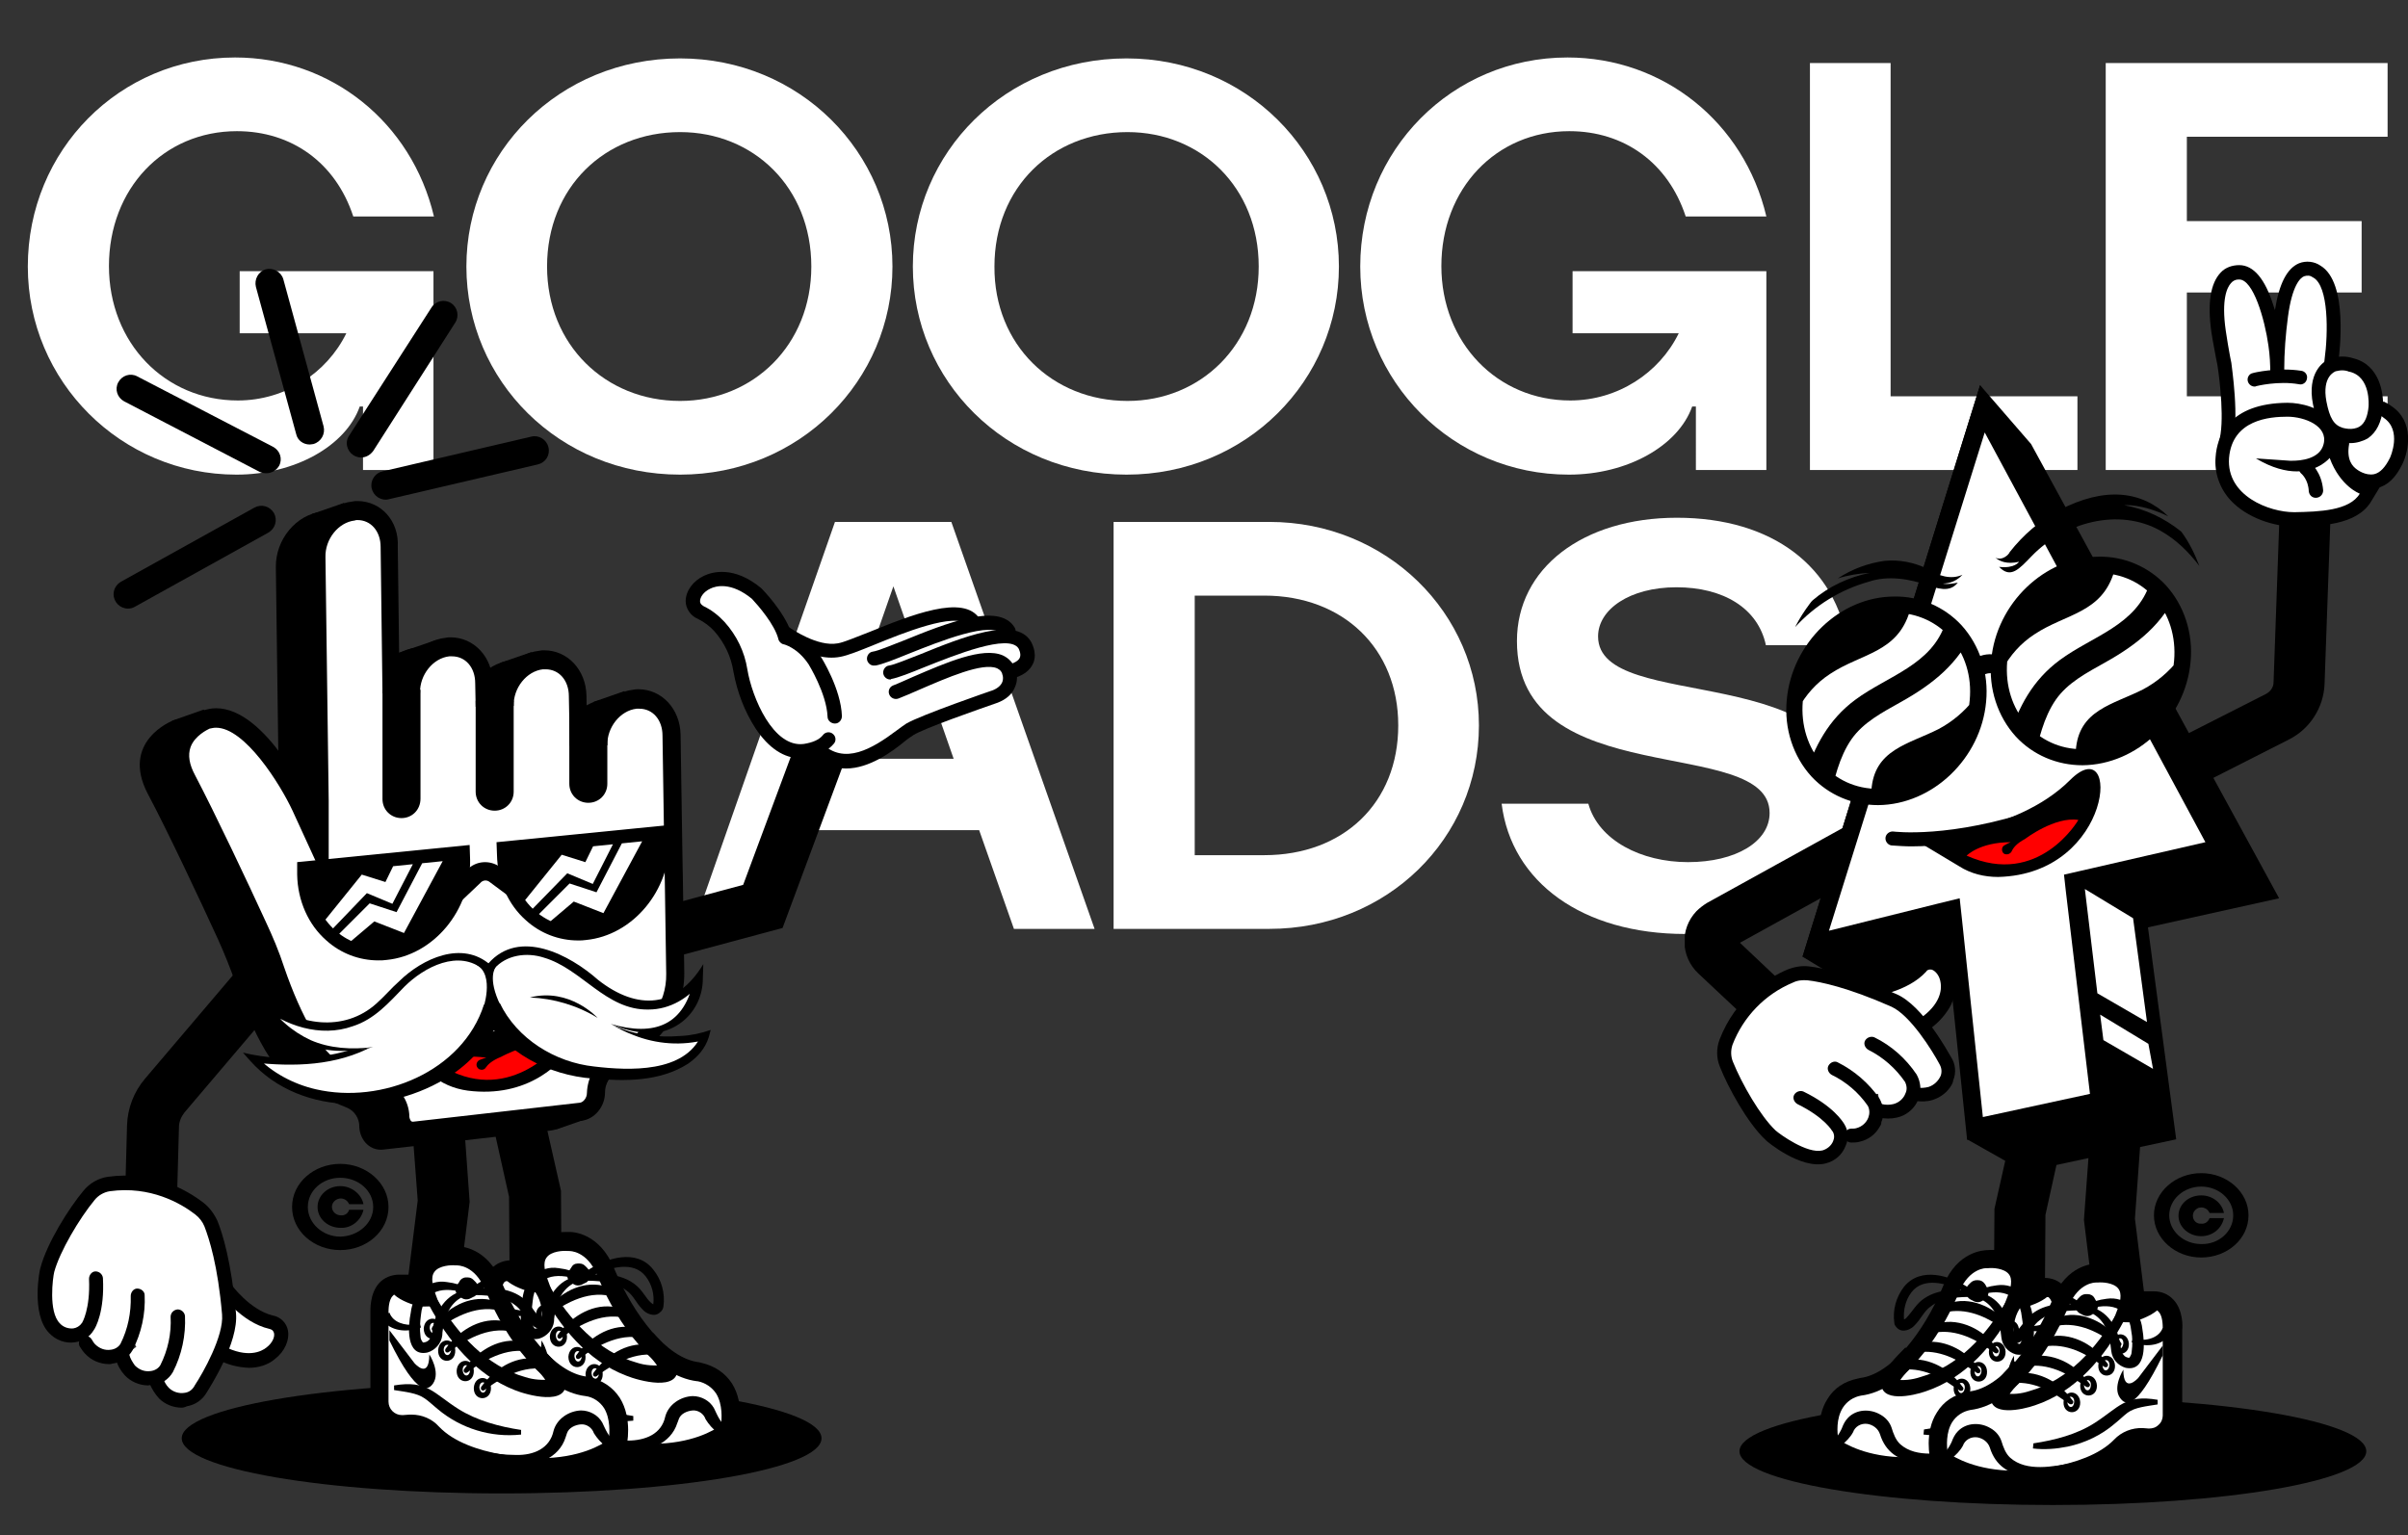 <?xml version="1.0" encoding="UTF-8"?>
<!-- Generator: Adobe Illustrator 28.3.0, SVG Export Plug-In . SVG Version: 6.00 Build 0)  -->
<svg xmlns="http://www.w3.org/2000/svg" xmlns:xlink="http://www.w3.org/1999/xlink" version="1.1" id="Layer_2_00000085942398128622538280000004014980985051361980_" x="0px" y="0px" viewBox="0 0 519.4 331.2" style="enable-background:new 0 0 519.4 331.2;" xml:space="preserve">
<rect x="0" y="0" width="519.4" height="331.2" fill="#333333" stroke="none"/>
<style type="text/css">
	.st0{fill:#FFFFFF;}
	.st1{clip-path:url(#SVGID_00000124858573381160785770000010824285109761420966_);}
	.st2{clip-path:url(#SVGID_00000140014621936189085000000003090631425637885375_);}
	.st3{clip-path:url(#SVGID_00000124845700306339410820000017309210480263296411_);}
	.st4{clip-path:url(#SVGID_00000016069437027825997100000010155593568773650338_);}
	.st5{fill:#FF0000;}
	.st6{clip-path:url(#SVGID_00000162323024799928430970000015628632602308982414_);}
	.st7{clip-path:url(#SVGID_00000039112178239534966510000002232008886620389011_);}
	.st8{clip-path:url(#SVGID_00000031900748762780504770000015170010509074591894_);}
	.st9{clip-path:url(#SVGID_00000153698356528403890650000007131574575673056953_);}
</style>
<g>
	<path class="st0" d="M6,57.5c0-25.1,19.8-45.1,44.7-45.1c20.7,0,38.1,14,42.9,34.3H76.2c-3.8-11.6-13.3-18.4-25.1-18.4   c-15.8,0-27.6,12.4-27.6,29.1c0,16.6,12.1,29,27.8,29c10.2,0,19.2-5.9,23.4-14.5H51.7V58.5h41.8v42.9H78.3V87.7h-0.7   c-3,8.5-14,14.7-26.6,14.7C26.1,102.4,6,82.3,6,57.5z"></path>
	<path class="st0" d="M100.6,57.5c0-24.6,20-44.9,46.1-44.9c25.8,0,45.8,20.3,45.8,44.9s-20,44.9-45.8,44.9   C120.6,102.4,100.6,82.1,100.6,57.5z M146.7,86.5c15.8,0,28.3-12.1,28.3-29c0-17.1-12.5-29-28.3-29c-16.2,0-28.7,11.9-28.7,29   C118,74.4,130.6,86.5,146.7,86.5z"></path>
	<path class="st0" d="M196.9,57.5c0-24.6,20-44.9,46.1-44.9c25.8,0,45.8,20.3,45.8,44.9s-20,44.9-45.8,44.9   C216.9,102.4,196.9,82.1,196.9,57.5z M243.2,86.5c15.8,0,28.3-12.1,28.3-29c0-17.1-12.5-29-28.3-29c-16.2,0-28.7,11.9-28.7,29   C214.4,74.4,227,86.5,243.2,86.5z"></path>
	<path class="st0" d="M293.4,57.5c0-25.1,19.8-45.1,44.7-45.1c20.7,0,38.1,14,42.9,34.3h-17.4c-3.8-11.6-13.3-18.4-25.1-18.4   c-15.8,0-27.6,12.4-27.6,29.1c0,16.6,12.1,29,27.8,29c10.2,0,19.2-5.9,23.4-14.5h-22.9V58.5h41.8v42.9h-15.2V87.7H365   c-3,8.5-14,14.7-26.6,14.7C313.4,102.4,293.4,82.3,293.4,57.5z"></path>
	<path class="st0" d="M390.4,13.6h17.4v71.9h40.3v15.9h-57.7L390.4,13.6L390.4,13.6z"></path>
	<path class="st0" d="M454.2,13.6H515v15.9h-43.3v18.2h37.7v15.4h-37.7v22.4H515v15.9h-60.8L454.2,13.6L454.2,13.6z"></path>
	<path class="st0" d="M180.1,112.6h25.1l30.9,87.8h-17.4l-7.5-21.3h-36.9l-7.5,21.3h-17.4L180.1,112.6z M205.7,163.7l-13-37.2   l-13,37.2H205.7z"></path>
	<path class="st0" d="M240.2,112.6h33.6c25.2,0,45.2,19.6,45.2,43.9c0,24.4-19.8,43.9-45.2,43.9h-33.6V112.6z M272.7,184.5   c17.1,0,28.9-11.3,28.9-28c0-16.6-11.9-28-28.9-28h-15v56L272.7,184.5L272.7,184.5z"></path>
	<path class="st0" d="M323.9,173.4h18.7c2.2,7.9,11.4,12.6,21.5,12.6c10.3,0,17.6-4.4,17.6-10.6c0-17.1-54.5-4-54.5-37.1   c0-15.7,14.2-26.6,34.5-26.6c20.7,0,34.3,10.6,36.9,27.5h-17.7c-1.7-8-9.2-12.5-19.3-12.5c-10.1,0-16.9,4.8-16.9,10.6   c0,17.1,55.3,4,55.3,37c0,16.3-14.7,27.2-36.5,27.2C341.3,201.5,326,190.3,323.9,173.4z"></path>
</g>
<g>
	<g id="Group_259">
		<g>
			<g>
				<g>
					<defs>
						<rect id="SVGID_1_" x="363.4" y="56.4" width="156" height="268.4"></rect>
					</defs>
					<clipPath id="SVGID_00000029755604120650109170000006673957374326686371_">
						<use xlink:href="#SVGID_1_" style="overflow:visible;"></use>
					</clipPath>
					<g id="Group_258" style="clip-path:url(#SVGID_00000029755604120650109170000006673957374326686371_);">
						<path id="Path_842" d="M382.4,225.1L366.3,210c-3.8-3.6-4-9.6-0.4-13.4c0.7-0.7,1.5-1.3,2.3-1.8l32.4-17.9l5.3,9.6l-30.6,16.9        l14.6,13.8L382.4,225.1z"></path>
						<path id="Path_843" d="M510.4,313.1c0,6.4-30.3,11.6-67.6,11.6s-67.6-5.2-67.6-11.6s30.2-11.6,67.6-11.6        S510.4,306.7,510.4,313.1"></path>
						<path id="Path_844" d="M424.3,245.8l12.4,7l32.7-7l-6.1-45.8l-13.6-8.3L424.3,245.8z"></path>
						<path id="Path_845" d="M451,202.8l40.6-9l-53.5-98l-11-12.7l-38.3,123.3l13,7.9l18.8-3.9"></path>
						<path id="Path_846" class="st0" d="M421.1,196.3l-29.4,7.3l35.8-115.4l51.1,94.9l-31.3,7.1l5.6,47.3l-27,5.9L421.1,196.3z"></path>
						<path id="Path_847" d="M428.1,93.3l47.6,88.4l-27,6.2l-3.5,0.8l0.4,3.6l5.2,43.7l-23.1,5l-4.5-42.6l-0.5-4.6l-4.5,1.1        l-23.7,5.9L428.1,93.3z M427.1,83.1l-38.3,123.3l30.6-7.6l4.9,47.1l31-6.8l-5.6-47.3l32.1-7.3L427.1,83.1z"></path>
						<path id="Path_848" class="st0" d="M449.7,191.8l10.4,6.3l3,22.4l-10.7-6.2L449.7,191.8z"></path>
						<path id="Path_849" class="st0" d="M453,218.9l10.4,6.3l1,5.4l-10.7-6.2L453,218.9z"></path>
						<path id="Path_850" d="M424.9,151.1c-0.9,10.5-9.8,19.1-19.7,19.1c-9.9,0.1-17.2-8.4-16.3-18.9s9.8-19.1,19.7-19.1        S425.8,140.6,424.9,151.1"></path>
						<path id="Path_851" d="M405.1,173.7c-5.5,0-10.7-2.2-14.4-6.2c-3.9-4.3-5.9-10.3-5.3-16.5c1.1-12.3,11.5-22.3,23.2-22.3        c5.5-0.1,10.8,2.2,14.5,6.2c3.9,4.3,5.9,10.3,5.3,16.5C427.3,163.6,416.9,173.6,405.1,173.7L405.1,173.7z M408.7,135.7        L408.7,135.7c-8.2,0-15.5,7.2-16.3,15.9c-0.4,4.3,0.9,8.3,3.5,11.1c2.4,2.6,5.7,4,9.2,4h0.1c8.2,0,15.5-7.2,16.2-15.9        c0.4-4.3-0.9-8.3-3.5-11.1C415.5,137.1,412.2,135.6,408.7,135.7"></path>
						<path id="Path_852" d="M426.4,147.1l-3.5-2c0.2-0.3,1.9-3.1,5-3.8c1.4-0.3,3.5-0.3,6,1.5l-2.3,3.3c-1.1-0.7-2-1-2.9-0.8        C427.4,145.5,426.4,147.1,426.4,147.1"></path>
						<path id="Path_853" d="M405.1,172.2c-5,0-9.9-2-13.3-5.8c-3.7-4-5.5-9.6-4.9-15.3c1-11.5,10.7-20.9,21.7-20.9        c5.1-0.1,9.9,2,13.4,5.8c3.7,4,5.5,9.6,4.9,15.3c-1,11.5-10.7,20.9-21.7,20.9H405.1z M408.7,134.2L408.7,134.2        c-9,0-17,7.8-17.8,17.3c-0.4,4.7,1,9.1,3.9,12.3c2.7,2.9,6.4,4.5,10.3,4.5h0.1c8.9,0,16.9-7.8,17.7-17.3        c0.4-4.7-1-9.1-3.9-12.3C416.3,135.8,412.6,134.1,408.7,134.2"></path>
						<path id="Path_854" d="M468.9,142.5c-0.9,10.5-9.8,19.1-19.7,19.1c-9.9,0.1-17.2-8.4-16.3-18.9s9.8-19,19.7-19.1        C462.6,123.6,469.9,132,468.9,142.5"></path>
						<path id="Path_855" d="M449.2,165.1c-5.5,0-10.7-2.2-14.4-6.2c-3.9-4.3-5.9-10.3-5.3-16.5c1.1-12.2,11.5-22.2,23.2-22.3        c5.5-0.1,10.8,2.2,14.5,6.2c3.9,4.3,5.9,10.3,5.3,16.5C471.4,155,461,165,449.2,165.1C449.3,165.1,449.2,165.1,449.2,165.1z         M452.7,127.1L452.7,127.1c-8.2,0-15.5,7.2-16.3,15.9c-0.4,4.3,0.9,8.3,3.5,11.1c2.4,2.6,5.7,4,9.2,4h0.1        c8.2,0,15.5-7.2,16.2-15.9l0,0c0.4-4.3-0.9-8.3-3.5-11.1C459.6,128.5,456.2,127.1,452.7,127.1"></path>
					</g>
				</g>
			</g>
		</g>
	</g>
	<g id="Group_261" transform="translate(137.549 133.034)">
		<g>
			<g>
				<g>
					<defs>
						<path id="SVGID_00000152974937879202195820000006332422229412762814_" d="M315.1-9.4c-9.9,0.1-18.8,8.6-19.7,19.1        s6.4,19,16.3,18.9c9.9-0.1,18.8-8.6,19.7-19.1S325.1-9.4,315.1-9.4L315.1-9.4"></path>
					</defs>
					<clipPath id="SVGID_00000023970144955539535770000003286343858311276956_">
						<use xlink:href="#SVGID_00000152974937879202195820000006332422229412762814_" style="overflow:visible;"></use>
					</clipPath>
					<g id="Group_260" style="clip-path:url(#SVGID_00000023970144955539535770000003286343858311276956_);">
						<path id="Path_856" class="st0" d="M306.7,9.4c7-5.2,16.6-7.5,19.5-16.7c0.3-1.1,1-2.1,2-2.7c-1.2-4-8.1-5-9.7,0.2        c-2.7,9.1-10.4,9.1-17.2,13.6c-6,3.9-9.2,10.5-9.7,17.5c-0.2,3,1.9,4.6,4.2,4.8C297.8,19.5,300.9,13.7,306.7,9.4"></path>
						<path id="Path_857" class="st0" d="M332.2-5.7c-3.1,7.2-8.7,11.7-15.7,15.6c-3.9,2.2-8,4.3-10.6,8c-2.7,3.9-3.7,8.7-4.8,13.2        c-0.1,0.2-0.1,0.4-0.2,0.7c2.2,3.3,8.9,2.3,9.3-2.9c0.6-8.8,8-9.9,14.5-13.2c6-3.2,10.2-8.7,12.1-15.2        C337.8-3.2,335-5.5,332.2-5.7"></path>
					</g>
				</g>
			</g>
		</g>
	</g>
	<g id="Group_263" transform="translate(50.359 149.986)">
		<g>
			<g>
				<g>
					<defs>
						<path id="SVGID_00000113317032775516953540000006611088590615628419_" d="M358.2-17.8c-9.9,0.1-18.8,8.6-19.7,19.1        s6.4,19,16.3,18.9c9.9-0.1,18.8-8.6,19.7-19.1C375.5-9.4,368.2-17.8,358.2-17.8L358.2-17.8"></path>
					</defs>
					<clipPath id="SVGID_00000044864222562303351190000012315794657597688247_">
						<use xlink:href="#SVGID_00000113317032775516953540000006611088590615628419_" style="overflow:visible;"></use>
					</clipPath>
					<g id="Group_262" style="clip-path:url(#SVGID_00000044864222562303351190000012315794657597688247_);">
						<path id="Path_859" class="st0" d="M349.8,1c7-5.2,16.6-7.5,19.5-16.7c0.3-1.1,1-2.1,2-2.7c-1.2-4-8.1-5-9.7,0.2        c-2.7,9.1-10.4,9.1-17.2,13.6c-6,3.9-9.2,10.5-9.7,17.5c-0.2,3,1.9,4.6,4.2,4.8C341,11.1,344,5.3,349.8,1"></path>
						<path id="Path_860" class="st0" d="M375.3-14.1c-3.1,7.2-8.7,11.7-15.7,15.6c-3.9,2.2-8,4.3-10.6,8c-2.7,3.9-3.7,8.7-4.8,13.2        c-0.1,0.2-0.1,0.4-0.2,0.7c2.2,3.3,8.9,2.3,9.3-2.9c0.6-8.8,8-9.9,14.5-13.2c6-3.2,10.2-8.7,12.1-15.2        C380.9-11.6,378.2-13.9,375.3-14.1"></path>
					</g>
				</g>
			</g>
		</g>
	</g>
	<g id="Group_265">
		<g>
			<g>
				<g>
					<defs>
						<rect id="SVGID_00000029024791911847119600000001492350821239353502_" x="363.4" y="56.4" width="156" height="268.4"></rect>
					</defs>
					<clipPath id="SVGID_00000055669449996392962230000009141708743452997527_">
						<use xlink:href="#SVGID_00000029024791911847119600000001492350821239353502_" style="overflow:visible;"></use>
					</clipPath>
					<g id="Group_264" style="clip-path:url(#SVGID_00000055669449996392962230000009141708743452997527_);">
						<path id="Path_862" d="M412.6,180.9c0,0,22-0.7,33.9-12.6c11.1-11.1,9.5,20.3-15.5,20.9c-3,0-5.9-0.7-8.4-2.3L412.6,180.9z"></path>
						<path id="Path_863" d="M412.3,182.6c-1.4,0-2.8-0.1-4.3-0.2c-0.8-0.1-1.4-0.9-1.3-1.7c0.1-0.8,0.9-1.4,1.7-1.3l0,0        c0.1,0,12.2,1.6,31.3-4.9c0.8-0.3,1.6,0.2,1.9,0.9c0.3,0.7-0.2,1.6-0.9,1.9C427.5,181.8,417.6,182.6,412.3,182.6"></path>
						<path id="Path_864" class="st5" d="M424.2,184.6c0,0,2.8-2.9,9.5-2.9c-0.5,0.2-0.9,0.4-1.4,0.7s-0.6,1-0.3,1.5        c0.1,0.2,0.4,0.4,0.6,0.4c0.5,0.1,1-0.1,1.3-0.6c0.3-0.7,1-1.7,2.9-2.7c0,0,6.4-4.9,11.5-4.1        C448.3,176.9,439.8,191.6,424.2,184.6"></path>
						<path id="Path_865" d="M441,290.4l-11-0.1l0.2-29.5l3.5-15.6l10.7,2.4l-3.2,14.5L441,290.4z"></path>
						<path id="Path_866" d="M452.9,291l-3.4-27.8l1.5-20.6l10.9,0.8l-1.4,19.5l3.3,26.7L452.9,291z"></path>
						<path id="Path_867" class="st0" d="M434.9,280.3c3.7-9.5-6.2-8.7-6.2-8.7s-5.1-0.4-7.9,6.4c-0.1,0.2-0.2,0.5-0.3,0.7        c-3.4,8-10.7,19.5-19.3,20.5c-0.1,0-0.1,0-0.1,0c-8.9,2-6.4,12.3-6.4,12.3s5.2,4.8,16.4,4.8c0,0,15.7,0,22.7-7.3        c1.2-1.3,2.9-2,4.6-1.9l1.3,0.1c2.7,0.1,4.9-1.9,5.1-4.5c0-0.1,0-0.2,0-0.3v-18.6c0,0,0.5-6.2-4.1-6.2c0,0,0.2,1.2-4.7,2.7        H434.9z"></path>
						<path id="Path_868" d="M411.1,318.4c-11.9,0-17.5-5.1-17.8-5.3l-0.4-0.4l-0.1-0.6c-0.1-0.2-1.4-6,1.4-10.3        c1.4-2.3,3.6-3.8,6.6-4.4l0.4-0.1c6.9-0.8,13.9-10.3,17.7-19.3l0.3-0.7c3-7.3,8.6-7.6,9.7-7.6c0.9-0.1,5.5-0.2,7.8,2.9        c1.1,1.5,1.5,3.3,1.2,5.1c0.4-0.2,0.7-0.3,1-0.5l-0.2-1.5h2.3c1.6,0,3.1,0.6,4.2,1.8c2.1,2.2,2,5.8,1.9,6.5v18.6        c0,3.8-3,6.8-6.8,6.8c-0.1,0-0.2,0-0.4,0l-1.3-0.1c-1.2,0-2.3,0.4-3.1,1.3C427.7,318.3,411.7,318.4,411.1,318.4 M396.5,310.5        c1.4,1,6.2,3.9,14.6,3.9c0.1,0,14.9-0.1,21.3-6.7c1.6-1.7,3.9-2.6,6.2-2.5l1.3,0.1c1.6,0.1,2.9-1.1,3-2.7c0-0.1,0-0.1,0-0.2        v-18.8c0-0.6,0-2.7-0.9-3.6c-0.1-0.1-0.2-0.2-0.3-0.3c-1.5,1.3-4,2.1-5,2.4l-0.3,0.1l-4.3-0.1l1-2.6c0.6-1.5,1.1-3.5,0.2-4.6        c-1-1.3-3.6-1.4-4.4-1.3h-0.2h-0.2c-0.1,0-3.7-0.1-5.9,5.1l-0.3,0.7c-4,9.3-11.8,20.6-20.9,21.7l0,0c-1.6,0.3-3,1.2-3.9,2.6        C396,306.1,396.3,309.1,396.5,310.5"></path>
						<path id="Path_869" d="M393.6,311.7c1.9-0.3,3.1-2.2,3.8-3.8l-0.1,0.2c0.3-0.8,0.7-1.6,1.3-2.2c1.8-1.9,4.8-2,7-0.7        c1.1,0.6,2,1.6,2.4,2.8c0.4,1.3,0.9,2.7,1.9,3.6c3.5,3.1,9.3,1.9,13.6,1.1l0.2,0.7c-6.1,2.8-15.7,4.1-18.2-4        c-0.4-1.2-1.5-2-2.7-2.2c-1.4-0.2-2.7,0.6-3.1,1.8c-0.6,1.1-1.5,2-2.5,2.8c-1.1,0.8-2.5,1.1-3.8,0.8L393.6,311.7"></path>
						<path id="Path_870" class="st0" d="M415,308.9c0,0,7.6,0.2,13.9-3.8c6.3-4,4.9-5.6,12.9-5.6"></path>
						<path id="Path_871" d="M415,308.4c4.6-0.7,9.3-1.9,13.2-4.4c5.3-3.4,6.6-6.2,13.6-5v1c-2.4,0.4-4.9,0.6-6.5,1.8        c-0.8,0.6-1.7,1.5-2.7,2.3c-2.9,2.5-6.4,4.2-10.2,5c-2.5,0.5-5,0.7-7.5,0.4L415,308.4z"></path>
						<path id="Path_872" d="M413.6,293.7c-1.5,1.5-3.4,3.2-4.3,5c0-0.1,0-0.1,0-0.2c-0.1-0.4-0.4-0.7-0.7-0.9        c1.9,0.3,3.8,0.1,5.6-0.5c8.2-2.3,14.3-9.1,18.5-16.3l1.9,1c-4.2,8-10.5,15.5-19.3,18.4c-2.6,0.9-9.9,2.6-9.5-2.1        c0.8-3.2,3.1-5.2,5.2-7.4L413.6,293.7"></path>
						<path id="Path_873" d="M418.2,282.6c3.6-3.3,9.3-1.9,12.7,0.9c1.1,0.9,2.1,2,3,3.2c0.2,0.2,0.1,0.5-0.1,0.7        c-0.2,0.1-0.4,0.1-0.6,0c-0.6-0.4-1.2-0.8-1.8-1.2c-3.7-2.6-8.3-4.3-12.7-2.8c-0.3,0.1-0.6,0-0.7-0.2        C418,283,418,282.7,418.2,282.6"></path>
						<path id="Path_874" d="M415.3,287.1c3.6-3.3,9.3-1.9,12.7,0.9c1.1,0.9,2.1,2,3,3.2c0.2,0.2,0.1,0.5-0.1,0.7        c-0.2,0.1-0.4,0.1-0.6,0c-0.6-0.4-1.2-0.8-1.8-1.2c-3.7-2.6-8.3-4.3-12.7-2.8c-0.3,0.1-0.6,0-0.7-0.2        C415.1,287.5,415.1,287.3,415.3,287.1"></path>
						<path id="Path_875" d="M411.4,291.4c3.6-3.3,9.3-1.9,12.7,0.9c1.1,0.9,2.1,2,3,3.2c0.2,0.2,0.1,0.5-0.1,0.7        c-0.2,0.1-0.4,0.1-0.6,0c-0.6-0.4-1.2-0.8-1.8-1.2c-3.7-2.6-8.3-4.3-12.7-2.8c-0.3,0.1-0.6,0-0.7-0.2        C411.2,291.8,411.2,291.6,411.4,291.4"></path>
						<path id="Path_876" d="M407.7,295.2c3.6-3.3,9.3-1.9,12.7,0.9c1.1,0.9,2.1,2,3,3.2c0.2,0.2,0.1,0.5-0.1,0.7        c-0.2,0.1-0.4,0.1-0.6,0c-0.6-0.4-1.2-0.8-1.8-1.2c-3.7-2.6-8.3-4.3-12.7-2.8c-0.3,0.1-0.6,0-0.7-0.2        C407.6,295.5,407.6,295.3,407.7,295.2"></path>
						<path id="Path_877" d="M435.5,287c0.1,2.9-3.7,2.9-3.6,0C432,284.2,435.4,284.2,435.5,287 M434.3,287c0.1-1.6-1.6-1.5-1.5,0        C433,288.4,434.2,288.3,434.3,287"></path>
						<path id="Path_878" d="M432.6,291.6c0.1,2.9-3.7,2.9-3.6,0C429.1,288.8,432.4,288.9,432.6,291.6 M431.3,291.6        c0.1-1.6-1.6-1.5-1.5,0C430,293,431.2,293,431.3,291.6"></path>
						<path id="Path_879" d="M428.6,295.9c0.1,2.9-3.7,2.9-3.6,0C425.1,293.1,428.5,293.2,428.6,295.9 M427.4,295.9        c0.1-1.6-1.6-1.5-1.5,0C426,297.3,427.2,297.3,427.4,295.9"></path>
						<path id="Path_880" d="M425,299.5c0.1,2.9-3.7,2.9-3.6,0C421.5,296.7,424.8,296.8,425,299.5 M423.8,299.5        c0.1-1.6-1.6-1.5-1.5,0C422.4,300.9,423.6,300.9,423.8,299.5"></path>
						<path id="Path_881" d="M444.8,284.3c-1.4,2.8-4.8,3.4-7.5,2.6l-1.1-0.3l0.2-0.7c2.3,0.5,5.5,0.1,6.5-2.4L444.8,284.3"></path>
						<path id="Path_882" d="M426.5,279.5c-0.1,0.2-0.4,0.4-0.6,0.3c-0.1,0-0.2,0-0.2,0c-3.1,0-6.8,0.1-9.3,2.1        c-1.4,1-2.1,2.7-3.3,3.9c-0.8,1-2.7,1.9-3.9,0.7c-0.3-0.3-0.6-0.7-0.6-1.1c-0.4-2.8,0.4-5.6,2.1-7.8c3.6-4.4,9.9-2.4,13.9,0.2        C425.3,278.2,426,278.8,426.5,279.5 M425.5,279.1c-0.6-0.2-0.9,0-1.3-0.2c-0.2-0.1-0.7-0.3-0.9-0.4c-3.4-1.6-8.4-3.1-11,0.3        c-1.3,1.7-1.8,3.9-1.6,6c0,0-0.1-0.1,0-0.1c0,0,0,0-0.1,0c0.3-0.1,0.6-0.3,0.8-0.6c1.2-1.3,2.1-3,3.7-4        c3.1-2.1,7.1-2,10.6-1.4h0.2h0.1l0,0C425.8,278.8,425.6,278.9,425.5,279.1"></path>
						<path id="Path_883" d="M425.5,279.4c0-0.3,0.2-0.5,0.4-0.6c1.5-0.8,3.1-1.3,4.8-1.5c4.1-0.6,7.3,2.6,7.7,6.5        c0.5,2.9,1,9.3-3.6,8.4c-1.7-0.5-2.9-1.9-3.1-3.6c-0.1-0.8-0.2-1.6-0.3-2.4c-0.5-2.6-1.9-5-4.4-6        C426.5,280,426,279.7,425.5,279.4 M426.5,279.2c0.5-0.1,0.4-0.4,0.9-0.2c4.1,1,6.2,5.3,6.5,9.2c0.1,0.5,0.4,1,0.8,1.4        c0.4,0.3,1.1,0.4,1,0.3c0.3-0.4,0.5-0.8,0.5-1.3c0.2-1.5,0.2-3-0.1-4.5c-0.5-5.4-5-6.1-9.4-4.6c-0.1,0-0.3,0.1-0.4,0.1        c-0.1,0,0.1,0,0.1-0.1C426.5,279.4,426.5,279.3,426.5,279.2"></path>
						<path id="Path_884" d="M426.7,276.2h-0.4c-0.4,0-0.9,0.2-1.2,0.5l-0.5,0.5c-0.3,0.3-0.5,0.7-0.5,1.2v0.5c0,0.6,0.4,1.2,1,1.5        l0.8,0.4c0.5,0.2,1.1,0.2,1.6-0.1l0.6-0.4c0.8-0.5,1-1.5,0.6-2.3l-0.5-0.9C427.8,276.5,427.3,276.2,426.7,276.2"></path>
						<path id="Path_885" d="M434.4,292.5c0,0-2.4,3.8-0.7,6.1c1,1.4,3.2,3.2,9.2-9.2v-2.1l-5.3,7        C437.6,294.3,434.4,297.9,434.4,292.5"></path>
						<path id="Path_886" class="st0" d="M458.5,283.3c3.7-9.5-6.2-8.7-6.2-8.7s-5.1-0.4-7.9,6.4c-0.1,0.2-0.2,0.5-0.3,0.7        c-3.4,8-10.7,19.5-19.3,20.5c-0.1,0-0.1,0-0.1,0c-8.9,2-6.4,12.3-6.4,12.3s5.2,4.8,16.4,4.8c0,0,15.7,0,22.7-7.3        c1.2-1.3,2.9-2,4.6-1.9l1.3,0.1c2.7,0.1,4.9-1.9,5.1-4.5c0-0.1,0-0.2,0-0.3v-18.6c0,0,0.5-6.2-4.1-6.2c0,0,0.2,1.2-4.7,2.7        H458.5z"></path>
						<path id="Path_887" d="M434.7,321.3c-11.9,0-17.5-5.1-17.8-5.3l-0.4-0.4l-0.1-0.6c-0.1-0.2-1.4-6,1.4-10.3        c1.4-2.3,3.6-3.8,6.6-4.4l0.4-0.1c6.9-0.8,13.9-10.3,17.7-19.3l0.3-0.7c3-7.3,8.6-7.6,9.7-7.6c0.9-0.1,5.5-0.2,7.8,2.9        c1.1,1.5,1.5,3.3,1.2,5.1c0.4-0.2,0.7-0.3,1-0.5l-0.2-1.5h2.3c1.6,0,3.1,0.6,4.2,1.8c2.1,2.2,2,5.8,1.9,6.5v18.6        c0,3.8-3,6.8-6.8,6.8c-0.1,0-0.2,0-0.4,0l-1.3-0.1c-1.2,0-2.3,0.4-3.1,1.3C451.3,321.2,435.4,321.3,434.7,321.3 M420.1,313.4        c1.4,1,6.2,3.9,14.6,3.9c0.1,0,14.9-0.1,21.3-6.7c1.6-1.7,3.9-2.6,6.2-2.5l1.3,0.1c0.8,0,1.5-0.2,2.1-0.8        c0.6-0.5,0.9-1.3,0.9-2v-18.8c0-0.6,0-2.7-0.9-3.6c-0.1-0.1-0.2-0.2-0.3-0.3c-1.5,1.3-4,2.1-5,2.5l-0.3,0.1l-4.3-0.1l1-2.6        c0.6-1.5,1.1-3.5,0.2-4.6c-1-1.3-3.6-1.4-4.4-1.3h-0.2h-0.2c-0.1,0-3.7-0.1-5.9,5.1l-0.3,0.7c-4,9.3-11.8,20.6-20.9,21.7l0,0        c-1.6,0.3-3,1.2-3.9,2.6C419.7,309,419.9,312.1,420.1,313.4"></path>
						<path id="Path_888" d="M417.3,314.6c1.9-0.3,3.1-2.2,3.8-3.8L421,311c0.3-0.8,0.7-1.6,1.3-2.2c1.8-1.9,4.8-2,7-0.7        c1.1,0.6,2,1.6,2.4,2.8c0.4,1.3,0.9,2.7,1.9,3.6c3.5,3.1,9.3,1.9,13.6,1.1l0.2,0.7c-6.1,2.8-15.7,4.1-18.2-4        c-0.4-1.2-1.5-2-2.7-2.2c-1.4-0.2-2.7,0.6-3.1,1.8c-0.6,1.1-1.5,2-2.5,2.8c-1.1,0.8-2.5,1.1-3.8,0.8L417.3,314.6"></path>
						<path id="Path_889" class="st0" d="M438.6,311.9c0,0,7.6,0.2,13.9-3.8c6.3-4,4.9-5.6,12.9-5.6"></path>
						<path id="Path_890" d="M438.6,311.4c4.6-0.7,9.3-1.9,13.2-4.4c5.3-3.4,6.6-6.2,13.6-5v1c-2.4,0.4-4.9,0.6-6.5,1.8        c-0.8,0.6-1.7,1.5-2.7,2.3c-2.9,2.5-6.4,4.2-10.2,5c-2.5,0.5-5,0.7-7.5,0.4L438.6,311.4z"></path>
						<path id="Path_891" d="M437.2,296.7c-1.5,1.5-3.4,3.2-4.3,5c0-0.1,0-0.1,0-0.2c-0.1-0.4-0.4-0.7-0.7-0.9        c1.9,0.3,3.8,0.1,5.6-0.5c8.2-2.3,14.3-9.1,18.5-16.3l1.9,1c-4.2,8-10.5,15.5-19.3,18.4c-2.6,0.9-9.9,2.6-9.5-2.1        c0.8-3.2,3.1-5.2,5.2-7.4L437.2,296.7"></path>
						<path id="Path_892" d="M441.8,285.6c3.6-3.3,9.3-1.9,12.7,0.9c1.1,0.9,2.1,2,3,3.2c0.2,0.2,0.1,0.5-0.1,0.7        c-0.2,0.1-0.4,0.1-0.6,0c-0.6-0.4-1.2-0.8-1.8-1.2c-3.7-2.6-8.3-4.3-12.7-2.8c-0.3,0.1-0.6,0-0.7-0.2        C441.6,285.9,441.7,285.7,441.8,285.6"></path>
						<path id="Path_893" d="M438.9,290.1c3.6-3.3,9.3-1.9,12.7,0.9c1.1,0.9,2.1,2,3,3.2c0.2,0.2,0.1,0.5-0.1,0.7        c-0.2,0.1-0.4,0.1-0.6,0c-0.6-0.4-1.2-0.8-1.8-1.2c-3.7-2.6-8.3-4.3-12.7-2.8c-0.3,0.1-0.6,0-0.7-0.2        C438.7,290.5,438.8,290.3,438.9,290.1"></path>
						<path id="Path_894" d="M435,294.4c3.6-3.3,9.3-1.9,12.7,0.9c1.1,0.9,2.1,2,3,3.2c0.2,0.2,0.1,0.5-0.1,0.7        c-0.2,0.1-0.4,0.1-0.6,0c-0.6-0.4-1.2-0.8-1.8-1.2c-3.7-2.6-8.3-4.3-12.7-2.8c-0.3,0.1-0.6,0-0.7-0.2        C434.8,294.8,434.8,294.6,435,294.4"></path>
						<path id="Path_895" d="M431.4,298.1c3.6-3.3,9.3-1.9,12.7,0.9c1.1,0.9,2.1,2,3,3.2c0.2,0.2,0.1,0.5-0.1,0.7        c-0.2,0.1-0.4,0.1-0.6,0c-0.6-0.4-1.2-0.8-1.8-1.2c-3.7-2.6-8.3-4.3-12.7-2.8c-0.3,0.1-0.6,0-0.7-0.2        C431.2,298.5,431.2,298.3,431.4,298.1"></path>
						<path id="Path_896" d="M459.2,289.9c0.1,2.9-3.7,2.9-3.6,0C455.7,287.2,459,287.2,459.2,289.9 M458,289.9        c0.1-1.6-1.6-1.5-1.5,0S457.8,291.3,458,289.9"></path>
						<path id="Path_897" d="M456.2,294.6c0.1,2.9-3.7,2.9-3.6,0C452.7,291.8,456,291.8,456.2,294.6 M455,294.6        c0.1-1.6-1.6-1.5-1.5,0C453.6,296,454.8,296,455,294.6"></path>
						<path id="Path_898" d="M452.3,298.9c0.1,2.9-3.7,2.9-3.6,0C448.8,296.1,452.1,296.1,452.3,298.9 M451,298.9        c0.1-1.6-1.6-1.5-1.5,0C449.7,300.3,450.9,300.3,451,298.9"></path>
						<path id="Path_899" d="M448.7,302.5c0.1,2.9-3.7,2.9-3.6,0C445.2,299.7,448.5,299.8,448.7,302.5 M447.4,302.5        c0.1-1.6-1.6-1.5-1.5,0C446.1,303.9,447.3,303.9,447.4,302.5"></path>
						<path id="Path_900" d="M468.4,287.3c-1.4,2.8-4.8,3.4-7.5,2.6l-1.1-0.3l0.2-0.7c2.3,0.5,5.5,0.1,6.5-2.4L468.4,287.3"></path>
						<path id="Path_901" d="M450.1,282.4c-0.1,0.2-0.4,0.4-0.6,0.3c-0.1,0-0.2,0-0.2,0c-3.1,0-6.8,0.1-9.3,2.1        c-1.4,1-2.1,2.7-3.3,3.9c-0.8,1-2.7,1.9-3.9,0.7c-0.3-0.3-0.6-0.7-0.6-1.1c-0.4-2.8,0.4-5.6,2.1-7.8c3.6-4.4,9.9-2.4,13.9,0.2        C449,281.1,449.6,281.7,450.1,282.4 M449.2,282.1c-0.6-0.2-0.9,0-1.3-0.2c-0.2-0.1-0.7-0.3-0.9-0.4c-3.4-1.6-8.4-3.1-11,0.3        c-1.3,1.7-1.8,3.9-1.6,6c0,0-0.1-0.1,0-0.1c0,0,0,0-0.1,0c0.3-0.1,0.6-0.3,0.8-0.6c1.2-1.3,2.1-3,3.7-4        c3.1-2.1,7.1-2,10.6-1.4h0.2h0.1l0,0C449.4,281.7,449.2,281.9,449.2,282.1"></path>
						<path id="Path_902" d="M449.2,282.3c0-0.3,0.2-0.5,0.4-0.6c1.5-0.8,3.1-1.3,4.8-1.5c4.1-0.6,7.3,2.6,7.7,6.5        c0.5,2.9,1,9.3-3.6,8.4c-1.7-0.5-2.9-1.9-3.1-3.6c-0.1-0.8-0.2-1.6-0.3-2.4c-0.5-2.6-1.9-5-4.4-6        C450.1,283,449.6,282.7,449.2,282.3 M450.1,282.2c0.5-0.1,0.4-0.4,0.9-0.2c4.1,1,6.2,5.3,6.5,9.2c0.1,0.5,0.4,1,0.8,1.4        c0.4,0.3,1.1,0.4,1,0.3c0.3-0.4,0.5-0.8,0.5-1.3c0.2-1.5,0.2-3-0.1-4.5c-0.5-5.4-5-6.1-9.4-4.6c-0.1,0-0.3,0.1-0.4,0.1        c-0.1,0,0.1,0,0.1-0.1C450.2,282.4,450.2,282.3,450.1,282.2"></path>
						<path id="Path_903" d="M450.3,279.2h-0.4c-0.4,0-0.9,0.2-1.2,0.5l-0.5,0.5c-0.3,0.3-0.5,0.7-0.5,1.2v0.5c0,0.6,0.4,1.2,1,1.5        l0.8,0.4c0.5,0.2,1.1,0.2,1.6-0.1l0.6-0.4c0.8-0.5,1-1.5,0.6-2.3l-0.5-0.9C451.5,279.5,450.9,279.2,450.3,279.2"></path>
						<path id="Path_904" d="M458,295.5c0,0-2.4,3.8-0.7,6.1c1,1.4,3.2,3.2,9.2-9.2v-2.1l-5.3,7C461.2,297.3,458,300.9,458,295.5"></path>
						<path id="Path_905" d="M419.1,125.9c1.6,0,3.1-0.7,4.2-1.9l0,0c-2.4,1.1-5.2,0.3-7.6-1.3c-2.9-1.4-6.1-2-9.2-1.7        c-3.6,0.5-7.1,1.8-10.1,3.8c2.2-0.7,4.6-1.1,6.9-1.2c-4.5,0.9-8.8,2.9-12.3,5.9c-0.2,0.2-0.4,0.4-0.6,0.7        c-1.2,1.6-2.3,3.3-3.2,5.1c4.3-4.7,9.8-8.1,15.9-9.8c4.1-1.4,8.9-0.6,12.8,0.8c3.4,1.2,5.1,1,6.4-0.6        C419.9,126.2,419.1,125.9,419.1,125.9"></path>
						<path id="Path_906" d="M474.8,253.1c5.6,0,10.2,4.1,10.2,9.1c0,5.1-4.6,9.1-10.2,9.1c-5.6,0-10.2-4.1-10.2-9.1        C464.6,257.2,469.2,253.1,474.8,253.1 M481.7,262.2c0-3.4-3.1-6.2-6.9-6.2c-3.8,0-6.9,2.8-6.9,6.2s3.1,6.2,6.9,6.2        C478.6,268.5,481.7,265.7,481.7,262.2 M474.8,257.9c2.5,0,4.5,1.7,4.9,3.8h-3.1c-0.4-1-1.5-1.4-2.4-1.1        c-0.7,0.3-1.2,0.9-1.2,1.7c0,1,0.8,1.8,1.8,1.7l0,0c0.8,0.1,1.5-0.4,1.8-1.2h3.1c-0.5,2.3-2.5,3.9-4.9,3.9        c-2.7,0-4.9-2-4.9-4.4C469.9,259.8,472.1,257.9,474.8,257.9"></path>
						<path id="Path_907" class="st0" d="M480,95.7c1.7-5.2-0.2-17.2-0.2-17.2l-0.3-1.5c-0.4-1.7-0.7-3.6-0.9-5.5        c-2-13.6,4.4-12.7,4.4-12.7c5.7-0.1,7.8,15.6,7.8,15.6c0.3,2.1,0.4,4.3,0.4,6.4V80c0-3.9,0.2-7.8,0.8-11.7        c1.8-14,7.7-9.6,7.7-9.6c5.5,3.1,3.2,19.1,3.2,19.1l-0.2,1.9l-0.3,11.9"></path>
						<path id="Path_908" d="M481.4,96.2l-2.8-0.9c1.3-4,0.2-13.3-0.3-16.5l-0.3-1.5c-0.3-1.7-0.7-3.6-1-5.6        c-0.9-6.3-0.2-10.6,2-12.9c1-1.1,2.5-1.6,4-1.6c3.1,0,5.6,3,7.4,8.8c0.1,0.3,0.2,0.6,0.3,0.9c0.9-5.7,2.6-9,5.2-10.1        c1.5-0.6,3.3-0.4,4.6,0.5c6.1,3.6,4.1,18.9,3.9,20.6l-0.2,1.8l-0.3,11.9l-3-0.1l0.3-11.9v-0.1l0.2-1.9        c0.8-5.8,0.9-15.8-2.4-17.7c-0.1,0-0.1-0.1-0.2-0.1c-0.5-0.4-1.2-0.4-1.8-0.2c-0.8,0.3-2.6,1.9-3.5,8.8        c-0.5,3.8-0.8,7.6-0.8,11.5v0.9c0,0.8-0.7,1.5-1.5,1.5l0,0c-0.8,0-1.5-0.7-1.5-1.5c0-2.1-0.1-4.2-0.4-6.2        c-0.8-5.8-3.3-14.3-6.3-14.3l0,0c-0.1,0-0.1,0-0.2,0l0,0c-0.6,0-1.2,0.3-1.6,0.8c-0.8,0.9-2.1,3.4-1.1,10.3        c0.3,2,0.6,3.8,0.9,5.4l0.3,1.5C481.3,78.7,483.2,90.7,481.4,96.2"></path>
						<path id="Path_909" class="st0" d="M513.4,88c0.5,0.2,1,0.5,1.5,0.8c5.3,3.4,1.9,10.6,1.9,10.6c-3.6,7.7-9.4,3.1-9.4,3.1        c-2.3-1.7-2.8-4.2-2.3-7v-1"></path>
						<path id="Path_910" d="M511.3,105.5c-1.7-0.1-3.4-0.6-4.8-1.7c-2.5-1.9-3.5-4.7-2.9-8.4v-0.9h3.1v1.3        c-0.6,3.4,0.7,4.8,1.7,5.5c0,0,1.8,1.4,3.7,1c1.3-0.3,2.4-1.5,3.4-3.5c0.1-0.2,2.7-6-1.4-8.7L514,90c-0.4-0.2-0.7-0.5-1.1-0.6        l1.2-2.8c0.6,0.3,1.2,0.6,1.7,1c5,3.3,3.8,9.6,2.4,12.5c-1.4,2.9-3.2,4.7-5.5,5.2C512.2,105.4,511.8,105.5,511.3,105.5"></path>
						<path id="Path_911" class="st0" d="M494.8,112c-3.8,0-9.3-1.6-12.6-5.2c-2.1-2.2-3.1-5.1-2.8-8.1c0.4-4.6,3.1-10.2,13.9-10.3        l0,0c2.9,0,6.6,1,8.4,3.3c1,1.2,1.4,2.9,0.9,4.4c0,0.1-0.1,0.2-0.1,0.3l0.5-0.6l0.9,2.4c2,5.4,5.5,6.8,5.5,6.8l1.7,0.6        l-0.9,1.6c-2.5,4.2-8.9,4.6-15.3,4.7L494.8,112z"></path>
						<path id="Path_912" d="M493.4,89.9c3.7,0,8.8,2,7.8,5.9c-0.8,3.3-5.1,3.6-6.7,3.6c-0.4,0-0.6,0-0.6,0l-7.3-0.5        c3.5,2.1,6.5,2.8,8.8,2.8c4.8,0,7.1-2.9,7.1-2.9c2.3,6.2,6.5,7.7,6.5,7.7c-2.2,3.7-8.8,3.9-14,4c-0.1,0-0.1,0-0.2,0        c-5.3,0-14.6-3.5-14-11.7C481.5,90.5,489.6,89.9,493.4,89.9L493.4,89.9 M493.4,86.9L493.4,86.9c-12.7,0.1-15.2,7.3-15.5,11.7        c-0.3,3.4,0.9,6.8,3.2,9.3c3.6,3.9,9.5,5.7,13.7,5.7h0.2c5.3-0.1,13.4-0.2,16.5-5.5l2-3.3l-3.5-1.1c-0.3-0.1-3-1.4-4.7-5.9        l-1.1-3c0-1.4-0.5-2.8-1.4-4C500.6,87.9,496.3,86.9,493.4,86.9"></path>
						<path id="Path_913" d="M499.5,107.4c-0.8,0-1.4-0.6-1.5-1.4c-0.1-2.6-1.6-3.8-1.6-3.8c-0.6-0.5-0.7-1.5-0.2-2.1        s1.4-0.8,2.1-0.3c0.1,0.1,2.5,2,2.8,6C501.1,106.7,500.4,107.4,499.5,107.4C499.6,107.4,499.6,107.4,499.5,107.4"></path>
						<path id="Path_914" d="M474.5,169.3l-5-9.8l19.3-9.8c0.9-0.5,1.6-1.4,1.6-2.5l1.3-36.5l11,0.4l-1.3,36.5        c-0.2,5-3.1,9.6-7.6,11.9L474.5,169.3z"></path>
						<path id="Path_915" d="M486.3,83.4c-0.8,0-1.5-0.7-1.5-1.5c0-0.7,0.5-1.3,1.1-1.4c0.2-0.1,5.4-1.3,10.5-0.5        c0.8,0.1,1.4,0.9,1.2,1.7c-0.1,0.8-0.9,1.4-1.7,1.2c-4.5-0.8-9.2,0.4-9.2,0.4C486.5,83.4,486.4,83.4,486.3,83.4"></path>
						<path id="Path_916" class="st0" d="M500.4,86.9c0.6,3.3,1.6,5.9,4.6,6.8c0,0,6.8,2.3,7.5-6c0,0,0.7-7.7-5.3-9.1        c-1.3-0.4-2.6-0.4-3.9,0C503.3,78.7,499.1,80,500.4,86.9"></path>
						<path id="Path_917" d="M507,95.6c-0.8,0-1.7-0.1-2.5-0.4c-3.8-1.2-4.9-4.5-5.6-8c-1.3-6.6,2.1-9.4,4-9.9        c1.5-0.5,3.2-0.5,4.7,0c5.7,1.4,6.6,7.6,6.4,10.7c-0.3,3.1-1.4,5.3-3.3,6.6C509.6,95.2,508.3,95.6,507,95.6 M505.2,79.9        c-0.5,0-0.9,0.1-1.4,0.2c-0.2,0.1-3,1.1-2,6.5c0.7,3.6,1.6,5.1,3.5,5.7c0.1,0,2.1,0.7,3.7-0.3c1.1-0.7,1.7-2.2,1.9-4.3        c0-0.3,0.5-6.4-4.1-7.5h-0.1C506.3,80,505.7,79.9,505.2,79.9"></path>
						<path id="Path_918" d="M470.5,114.7c-3.6-2.9-7.8-4.9-12.3-5.7c0,0,3.7-0.4,9.5,2.4c-5.7-5.5-13.7-6.5-23.6-1.3        c-4.1,2.2-7.7,5.3-10.6,9c-0.3,0.7-1.5,1.6-2.5,1.4c-0.2,0-0.4-0.1-0.6-0.2c0.9,0.8,2.5,1.5,5.1,0.9c0,0-0.9,1.5-4.3,1.1        c2.5,2.6,4.3,0.5,7.1-2.4c6.9-7.1,18.6-10.5,27.7-5.4c3.4,1.9,6.1,4.6,8.4,7.6C473.4,119.5,472.2,117,470.5,114.7"></path>
						<path id="Path_919" class="st0" d="M384.3,229.6l2.8,15.4l11.5,0.5l3.7-4.6l-6.2-7.4L384.3,229.6z"></path>
						<path id="Path_920" class="st0" d="M403.6,213.6c0,0,7.1-0.8,10.9-5s10.7,5.7,0.4,12.5"></path>
						<path id="Path_921" d="M420.5,217.4c-1.2,2-2.9,3.8-4.9,5c-0.7,0.5-1.6,0.3-2.1-0.4s-0.3-1.6,0.4-2.1l0,0        c4.8-3.2,4.9-6.5,4.7-7.8c-0.2-1.6-1.1-2.6-1.9-2.9c-0.5-0.1-1,0-1.2,0.4c-4.1,4.5-11.5,5.4-11.8,5.4        c-0.8,0.1-1.6-0.5-1.6-1.3c-0.1-0.8,0.5-1.5,1.3-1.6c0.1,0,6.6-0.8,9.9-4.5c1-1.3,2.8-1.8,4.3-1.3c2,0.6,3.6,2.7,4,5.3        C421.9,213.6,421.5,215.7,420.5,217.4"></path>
						<path id="Path_922" class="st0" d="M388.4,236.6c6.5,3.1,8.2,6.5,8.2,6.5c1.3,2.1,0,5.5-3.1,6.3c-4.4,1.2-11.2-4.3-11.5-4.6        c-3.7-3.4-7.8-10.9-9.5-15.3c-0.6-1.5-0.6-3.2-0.1-4.8c3.4-8.9,10.5-12.8,13.8-14.3c1.2-0.5,2.6-0.7,4-0.6        c2.9,0.4,8.9,1.6,18.5,5.8c5.5,2.4,11,12.9,11,12.9c1.6,2.3,0.2,6.1-3.1,7.1c-1,0.3-2.1,0.3-3.2,0.1"></path>
						<path id="Path_923" d="M421,234c-0.9,1.6-2.3,2.7-4.1,3.3c-1.3,0.4-2.6,0.4-3.9,0.2c-0.8-0.1-1.4-0.9-1.2-1.7        c0.1-0.8,0.9-1.4,1.7-1.2s1.7,0.1,2.5-0.1c1.2-0.4,2.1-1.3,2.6-2.4c0.3-0.8,0.2-1.7-0.2-2.4c0-0.1-0.1-0.1-0.1-0.2        c-1.5-2.8-6.2-10.4-10.3-12.3c-9.5-4.2-15.4-5.4-18.1-5.7c-1.1-0.1-2.2,0-3.2,0.5c-6,2.5-10.7,7.4-13,13.4        c-0.4,1.2-0.4,2.5,0.1,3.7c1.9,4.7,5.9,11.7,9.2,14.8c0.9,0.8,6.8,5.1,10.1,4.3c1-0.3,1.9-1,2.3-2c0.3-0.7,0.3-1.4-0.1-2.1        l-0.1-0.1c0,0-1.6-2.9-7.5-5.8c-0.7-0.4-1.1-1.3-0.7-2c0.4-0.7,1.3-1,2-0.7c6.4,3.1,8.5,6.5,8.8,7c0.9,1.4,1,3.2,0.3,4.7        c-0.7,1.9-2.3,3.3-4.3,3.8c-5.4,1.4-12.9-4.9-12.9-5c-4-3.7-8.2-11.5-9.9-15.8c-0.8-1.9-0.8-4-0.1-5.9        c3.5-9.1,10.6-13.4,14.6-15.1c1.5-0.6,3.1-0.9,4.7-0.7c2.8,0.3,9,1.6,18.9,6c5.7,2.5,11.1,12.5,11.7,13.5        c1,1.5,1.2,3.4,0.5,5.1C421.3,233.3,421.2,233.6,421,234"></path>
						<path id="Path_924" class="st0" d="M405.6,239.7c1.1,0.2,2.1,0.2,3.2,0c3.4-0.9,4.9-4.7,3.4-7c-2.1-3.2-5.1-5.7-8.5-7.4"></path>
						<path id="Path_925" d="M413.5,237.8c-0.9,1.7-2.5,2.9-4.3,3.3c-1.3,0.3-2.6,0.3-3.9,0c-0.8-0.1-1.4-0.9-1.2-1.7        c0.1-0.8,0.9-1.4,1.7-1.2h0.1c0.8,0.2,1.7,0.2,2.5,0c1.2-0.3,2.2-1.2,2.6-2.3c0.4-0.8,0.3-1.7-0.1-2.5c-2-2.9-4.7-5.3-7.9-6.9        c-0.7-0.4-1.1-1.3-0.7-2c0.4-0.7,1.3-1,2-0.7c3.7,1.8,6.8,4.6,9.1,8c0.9,1.6,1.1,3.5,0.4,5.1        C413.8,237.2,413.6,237.5,413.5,237.8"></path>
						<path id="Path_926" class="st0" d="M395.9,230.6c3.4,1.7,6.3,4.2,8.4,7.3c1.5,2.4,0,6.1-3.4,7c-0.5,0.1-1,0.2-1.5,0.2"></path>
						<path id="Path_927" d="M405.5,243c-0.9,1.7-2.5,2.9-4.3,3.3c-0.6,0.2-1.3,0.2-1.9,0.2c-0.8,0-1.5-0.7-1.5-1.5s0.7-1.5,1.5-1.5        c0.4,0,0.8,0,1.1-0.1c1.2-0.3,2.2-1.2,2.6-2.3c0.3-0.8,0.3-1.7-0.1-2.5c-2-2.9-4.7-5.2-7.8-6.7c-0.7-0.4-1.1-1.3-0.7-2        c0.4-0.7,1.3-1.1,2-0.7c3.6,1.8,6.7,4.5,9,7.8c0.9,1.6,1.1,3.5,0.4,5.1C405.8,242.5,405.7,242.7,405.5,243"></path>
					</g>
				</g>
			</g>
		</g>
	</g>
</g>
<g>
	<g id="Group_250">
		<g>
			<g>
				<g>
					<defs>
						<rect id="SVGID_00000163031752815452912510000007150824664593346744_" x="8.2" y="58" width="215" height="264.2"></rect>
					</defs>
					<clipPath id="SVGID_00000134960719420726060940000009334264792672731818_">
						<use xlink:href="#SVGID_00000163031752815452912510000007150824664593346744_" style="overflow:visible;"></use>
					</clipPath>
					<g id="Group_249" style="clip-path:url(#SVGID_00000134960719420726060940000009334264792672731818_);">
						<path id="Path_741" d="M39.2,310.3c0,6.6,30.9,11.9,69,11.9s69-5.3,69-11.9s-30.9-11.9-69-11.9S39.2,303.8,39.2,310.3"></path>
						<path id="Path_742" d="M110,287.1l-0.2-28.9l-3.3-14.8l10.9-2.4l3.6,15.9l0.2,30.1L110,287.1z"></path>
						<path id="Path_743" d="M97.8,287.7l-11.1-1.4l3.4-27.3l-1.5-19.9l11.2-0.8l1.5,21L97.8,287.7z"></path>
						<path id="Path_744" class="st0" d="M116.3,276.8c-3.7-9.7,6.3-8.8,6.3-8.8s5.2-0.4,8.1,6.5c0.1,0.2,0.2,0.5,0.3,0.7        c3.4,8.1,10.9,19.9,19.7,20.9c0.1,0,0.1,0,0.1,0c9.1,2,6.6,12.6,6.6,12.6s-5.3,4.9-16.8,4.9c0,0-16,0-23.2-7.5        c-1.2-1.3-2.9-2-4.7-1.9l-1.4,0.1c-2.7,0.1-5-1.9-5.2-4.6c0-0.1,0-0.2,0-0.3v-19c0,0-0.5-6.3,4.2-6.3c0,0-0.2,1.2,4.8,2.8        L116.3,276.8z"></path>
						<path id="Path_745" d="M140.6,315.6c-0.7,0-17-0.1-24.7-8.1c-0.8-0.9-2-1.4-3.1-1.3l-1.4,0.1c-3.8,0.2-7.1-2.7-7.3-6.6        c0-0.1,0-0.3,0-0.4v-19c0-0.7-0.2-4.3,1.9-6.6c1.1-1.2,2.7-1.8,4.3-1.8h2.3l-0.2,1.5c0.3,0.2,0.7,0.4,1,0.6        c-0.3-1.8,0.1-3.7,1.2-5.2c2.4-3.2,7-3,7.9-3c1.2-0.1,6.8,0.3,9.9,7.7l0.3,0.7c3.9,9.2,11,18.9,18.1,19.7l0.4,0.1        c3,0.7,5.2,2.2,6.7,4.5c2.8,4.5,1.5,10.3,1.4,10.6l-0.1,0.6l-0.4,0.4C158.5,310.4,152.7,315.6,140.6,315.6 M113,302.1        c2.2,0,4.4,0.9,5.9,2.6c6.5,6.7,21.6,6.8,21.7,6.8c8.6,0,13.4-2.9,14.9-4c0.2-1.3,0.4-4.5-1-6.8c-0.9-1.4-2.4-2.4-4-2.7h-0.1        c-9.3-1.1-17.3-12.6-21.3-22.2l-0.3-0.7c-2.2-5.3-5.9-5.2-6.1-5.2h-0.1h-0.2c-0.8-0.1-3.5,0-4.5,1.4c-0.9,1.2-0.3,3.2,0.2,4.7        l1,2.7l-4.4,0.1l-0.3-0.1c-1.1-0.3-3.7-1.1-5.2-2.5c-0.1,0.1-0.2,0.2-0.3,0.3c-0.9,0.9-0.9,3-0.9,3.6v0.2v19        c0,0.8,0.3,1.5,0.9,2.1c0.6,0.6,1.3,0.8,2.1,0.8l1.4-0.1C112.7,302.1,112.8,302.1,113,302.1"></path>
						<path id="Path_746" d="M158.6,309.8c-2.8,0.8-5.1-1.5-6.4-3.6c-0.4-1.2-1.6-2-2.8-1.9s-2.6,0.7-3,1.9        c-0.1,0.3-0.2,0.6-0.3,0.8c-1.4,4.5-6.4,6.4-10.7,5.8c-2.6-0.3-5.2-1.1-7.7-2.2l0.2-0.7c2.5,0.6,5,0.9,7.5,0.9        c3.8,0,7.3-1.4,8.1-5.2c0.7-2.6,3.3-4.3,5.9-4.4c1.9,0,3.7,1,4.6,2.6c0.7,1.4,1.3,3.2,3.1,4.4c0.4,0.2,0.8,0.4,1.3,0.5        L158.6,309.8z"></path>
						<path id="Path_747" class="st0" d="M136.6,306c0,0-7.8,0.2-14.2-3.9c-6.4-4-5-5.7-13.2-5.7"></path>
						<path id="Path_748" d="M136.6,306.5c-6.5,0.7-13-1.3-18-5.5c-1-0.8-1.9-1.7-2.8-2.3c-1.7-1.2-4.2-1.4-6.6-1.8v-1        c7.2-1.2,8.5,1.7,13.9,5.1c4,2.5,8.8,3.8,13.5,4.5V306.5"></path>
						<path id="Path_749" d="M140.8,287.5c2.1,2.3,4.5,4.3,5.3,7.6c0.5,5.2-8.3,2.8-11,1.7c-8.4-3.2-14.4-10.6-18.5-18.4l1.9-1        c4.3,7.3,10.6,14.3,18.9,16.6c1.8,0.6,3.8,0.7,5.7,0.5c-0.5,0.2-0.8,0.6-0.8,1.1c-0.9-1.9-2.8-3.6-4.4-5.1L140.8,287.5"></path>
						<path id="Path_750" d="M132.7,279.9c-5.3-1.8-10.5,1-14.7,4.1c-0.2,0.2-0.6,0.1-0.7-0.1c-0.1-0.2-0.1-0.4,0-0.6        c2.7-3.7,7-6.6,11.7-6.1c1.6,0.2,3.1,0.8,4.3,1.9c0.2,0.2,0.2,0.5,0,0.7l0,0C133.2,280,132.9,280,132.7,279.9"></path>
						<path id="Path_751" d="M135.7,284.6c-5.3-1.8-10.5,1-14.7,4.1c-0.2,0.2-0.6,0.1-0.7-0.1c-0.1-0.2-0.1-0.4,0-0.6        c2.7-3.7,7-6.6,11.7-6.1c1.6,0.2,3.1,0.8,4.3,1.9c0.2,0.2,0.2,0.5,0,0.7l0,0C136.1,284.6,135.9,284.7,135.7,284.6"></path>
						<path id="Path_752" d="M139.7,289c-5.3-1.8-10.5,1-14.7,4.1c-0.2,0.2-0.6,0.1-0.7-0.1c-0.1-0.2-0.1-0.4,0-0.6        c2.7-3.7,7-6.6,11.7-6.1c1.6,0.2,3.1,0.8,4.3,1.9c0.2,0.2,0.2,0.5,0,0.7l0,0C140.1,289,139.9,289.1,139.7,289"></path>
						<path id="Path_753" d="M143.4,292.8c-5.3-1.8-10.5,1-14.7,4.1c-0.2,0.2-0.6,0.1-0.7-0.1c-0.1-0.2-0.1-0.4,0-0.6        c2.7-3.7,7-6.6,11.7-6.1c1.6,0.2,3.1,0.8,4.3,1.9c0.2,0.2,0.2,0.5,0,0.7l0,0C143.8,292.8,143.6,292.9,143.4,292.8"></path>
						<path id="Path_754" d="M116.8,283.6c0.2,1.4,1.4,1.4,1.5,0C118.4,282,116.8,281.9,116.8,283.6 M115.6,283.6        c0.2-2.8,3.6-2.8,3.7,0C119.4,286.6,115.5,286.5,115.6,283.6"></path>
						<path id="Path_755" d="M119.9,288.3c0.2,1.4,1.4,1.4,1.5,0C121.5,286.8,119.8,286.6,119.9,288.3 M118.6,288.3        c0.2-2.8,3.6-2.8,3.7,0C122.4,291.3,118.6,291.3,118.6,288.3"></path>
						<path id="Path_756" d="M123.9,292.7c0.2,1.4,1.4,1.4,1.6,0C125.5,291.2,123.8,291,123.9,292.7 M122.6,292.7        c0.2-2.8,3.6-2.8,3.7,0C126.4,295.7,122.6,295.7,122.6,292.7"></path>
						<path id="Path_757" d="M127.6,296.4c0.2,1.4,1.4,1.4,1.6,0C129.2,294.9,127.5,294.7,127.6,296.4 M126.3,296.4        c0.2-2.8,3.6-2.8,3.7,0C130.1,299.4,126.3,299.4,126.3,296.4"></path>
						<path id="Path_758" d="M108.2,280.1c0.8,2.2,3.4,2.8,5.5,2.6l1.1-0.1l0.2,0.7c-2.6,1-5.9,1-8-1.2c-0.3-0.3-0.6-0.7-0.8-1.2        L108.2,280.1z"></path>
						<path id="Path_759" d="M125.8,275.6c-0.1-0.2-0.3-0.4-0.5-0.3l0,0c0.2,0,0.5-0.1,0.6-0.1c4.4-0.7,9.8-0.4,12.7,3.6        c0.7,0.9,1.3,2,2.3,2.6c0.1,0,0.1,0,0.1,0s-0.1,0.1-0.1,0c0.1-0.1,0,0,0,0.1c0.3-2.2-0.3-4.4-1.6-6.1        c-2.7-3.5-7.8-1.9-11.3-0.3c-0.2,0.1-0.7,0.3-0.9,0.4C126.7,275.6,126.4,275.4,125.8,275.6 M124.8,275.9        c0.5-0.7,1.2-1.3,1.9-1.8c4.1-2.7,10.6-4.8,14.2-0.2c1.8,2.2,2.6,5.1,2.2,8c-0.1,0.5-0.3,0.9-0.7,1.2        c-1.2,1.2-3.1,0.3-3.9-0.7c-1.3-1.3-1.9-3-3.4-4c-2.5-2-6.3-2.1-9.5-2.1h-0.2h-0.1C125.2,276.3,125,276.1,124.8,275.9"></path>
						<path id="Path_760" d="M124.8,275.7c0,0.1,0,0.2,0,0.3c0.1,0.1,0.2,0.2,0.1,0.1c-0.1,0-0.3-0.1-0.4-0.1        c-4.5-1.5-9.1-0.9-9.6,4.7c-0.2,1.5-0.3,3.1-0.1,4.6c0,0.5,0.2,0.9,0.5,1.3c0,0.1,0.7,0,1.1-0.3c0.5-0.4,0.8-1,0.9-1.6        c0.3-3.9,2.5-8.2,6.6-9.2C124.4,275.3,124.4,275.6,124.8,275.7 M125.8,275.8c-0.5,0.4-1,0.6-1.5,0.8c-2.5,1-4,3.5-4.5,6.1        c-0.1,0.8-0.3,1.6-0.3,2.4c-0.2,1.7-1.5,3.2-3.2,3.7c-4.7,1-4.2-5.7-3.6-8.6c0.4-3.9,3.6-7.3,7.8-6.6c1.7,0.2,3.4,0.7,4.9,1.5        c0.1,0,0.2,0.1,0.3,0.2C125.8,275.5,125.8,275.7,125.8,275.8"></path>
						<path id="Path_761" d="M124.6,272.6h0.4c0.5,0,0.9,0.2,1.2,0.5l0.5,0.5c0.3,0.3,0.5,0.8,0.5,1.2v0.5c0,0.7-0.4,1.3-1,1.5        l-0.8,0.4c-0.5,0.2-1.1,0.2-1.6-0.1l-0.6-0.4c-0.8-0.5-1.1-1.5-0.6-2.3l0.6-0.9C123.5,272.9,124,272.6,124.6,272.6"></path>
						<path id="Path_762" d="M116.8,289.2c0,0,2.5,3.8,0.8,6.3c-1,1.4-3.3,3.2-9.4-9.3V284l5.4,7.1        C113.5,291.1,116.8,294.7,116.8,289.2"></path>
						<path id="Path_763" class="st0" d="M92.1,279.8c-3.7-9.7,6.3-8.8,6.3-8.8s5.2-0.4,8.1,6.5c0.1,0.2,0.2,0.5,0.3,0.7        c3.4,8.1,10.9,19.9,19.7,20.9c0.1,0,0.2,0,0.2,0c9.1,2,6.6,12.6,6.6,12.6s-5.3,4.9-16.8,4.9c0,0-16,0-23.2-7.5        c-1.2-1.3-2.9-2-4.7-1.9l-1.4,0.1c-2.7,0.1-5-1.9-5.2-4.6c0-0.1,0-0.2,0-0.3v-19c0,0-0.5-6.3,4.2-6.3c0,0-0.2,1.2,4.8,2.8        L92.1,279.8z"></path>
						<path id="Path_764" d="M116.4,318.7c-0.7,0-17-0.1-24.7-8.1c-0.8-0.9-2-1.4-3.1-1.3l-1.4,0.1c-3.8,0.2-7.1-2.7-7.3-6.6        c0-0.1,0-0.3,0-0.4v-19c0-0.7-0.2-4.3,1.9-6.6c1.1-1.2,2.7-1.8,4.3-1.8h2.3l-0.2,1.5c0.3,0.2,0.7,0.4,1,0.6        c-0.3-1.8,0.1-3.7,1.2-5.2c2.4-3.2,7-3,7.9-3c1.2-0.1,6.8,0.3,9.9,7.7l0.3,0.7c3.9,9.2,11,18.9,18.1,19.7l0.4,0.1        c3,0.7,5.2,2.2,6.7,4.5c2.8,4.5,1.5,10.3,1.4,10.6l-0.1,0.6l-0.4,0.4C134.3,313.4,128.6,318.7,116.4,318.7 M88.8,305.2        c2.2,0,4.4,0.9,5.9,2.6c6.5,6.8,21.6,6.8,21.7,6.8c8.6,0,13.4-2.9,14.9-4c0.2-1.3,0.4-4.5-1-6.8c-0.9-1.4-2.4-2.4-4-2.6l0,0        C117,300.1,109,288.6,105,279l-0.4-0.8c-2.2-5.3-5.9-5.2-6.1-5.2h-0.1h-0.2c-0.8-0.1-3.5,0-4.5,1.4c-0.9,1.2-0.3,3.2,0.2,4.7        l1,2.7l-4.4,0.1l-0.3-0.1c-1.1-0.3-3.7-1.1-5.2-2.5c-0.1,0.1-0.2,0.2-0.3,0.3c-0.9,0.9-0.9,3-0.9,3.6v0.2v19        c0,1.6,1.3,2.9,2.9,2.9c0.1,0,0.1,0,0.2,0l1.4-0.1C88.6,305.2,88.7,305.2,88.8,305.2"></path>
						<path id="Path_765" d="M134.5,312.8c-2.7,0.8-5.1-1.5-6.4-3.6c-0.4-1.2-1.6-2-2.8-1.9s-2.6,0.7-3,1.9        c-0.1,0.3-0.2,0.6-0.3,0.9c-1.4,4.5-6.4,6.4-10.7,5.8c-2.6-0.3-5.2-1.1-7.7-2.2l0.2-0.7c2.5,0.6,5,0.9,7.5,0.9        c3.8,0.1,7.3-1.4,8.1-5.2c0.7-2.6,3.3-4.3,5.9-4.4c1.9,0,3.7,1,4.6,2.6c0.7,1.4,1.3,3.2,3.1,4.4c0.4,0.2,0.8,0.4,1.3,0.5        L134.5,312.8z"></path>
						<path id="Path_766" class="st0" d="M112.4,309c0,0-7.8,0.2-14.2-3.9c-6.4-4-5-5.7-13.2-5.7"></path>
						<path id="Path_767" d="M112.4,309.5c-6.5,0.7-13-1.3-18-5.5c-1-0.8-1.9-1.7-2.8-2.3c-1.7-1.2-4.2-1.4-6.6-1.8v-1        c7.2-1.2,8.5,1.7,13.9,5.1c4,2.5,8.8,3.8,13.5,4.5V309.5"></path>
						<path id="Path_768" d="M116.7,290.6c2.1,2.3,4.5,4.3,5.3,7.6c0.5,5.2-8.3,2.8-11,1.7c-8.4-3.3-14.4-10.7-18.5-18.4l1.9-1        c4.3,7.3,10.6,14.3,18.9,16.6c1.8,0.6,3.8,0.7,5.7,0.5c-0.5,0.2-0.8,0.6-0.8,1.1c-0.9-1.9-2.8-3.6-4.4-5.1L116.7,290.6"></path>
						<path id="Path_769" d="M108.6,283c-5.3-1.8-10.5,1-14.7,4.1c-0.2,0.2-0.6,0.1-0.7-0.1c-0.1-0.2-0.1-0.4,0-0.6        c2.7-3.7,7-6.6,11.7-6.1c1.6,0.2,3.1,0.8,4.3,1.9c0.2,0.2,0.2,0.5,0,0.7l0,0C109,283,108.8,283.1,108.6,283"></path>
						<path id="Path_770" d="M111.5,287.6c-5.3-1.8-10.5,1-14.7,4.1c-0.2,0.2-0.6,0.1-0.7-0.1c-0.1-0.2-0.1-0.4,0-0.6        c2.7-3.7,7-6.6,11.7-6.1c1.6,0.2,3.1,0.8,4.3,1.9c0.2,0.2,0.2,0.5,0,0.7l0,0C112,287.7,111.7,287.7,111.5,287.6"></path>
						<path id="Path_771" d="M115.5,292c-5.3-1.8-10.5,1-14.7,4.1c-0.2,0.2-0.6,0.1-0.7-0.1c-0.1-0.2-0.1-0.4,0-0.6        c2.7-3.7,7-6.6,11.7-6.1c1.6,0.2,3.1,0.8,4.3,1.9c0.2,0.2,0.2,0.5,0,0.7l0,0C116,292.1,115.8,292.1,115.5,292"></path>
						<path id="Path_772" d="M119.2,295.8c-5.3-1.8-10.5,1-14.7,4.1c-0.2,0.2-0.6,0.1-0.7-0.1c-0.1-0.2-0.1-0.4,0-0.6        c2.7-3.7,7-6.6,11.7-6.1c1.6,0.2,3.1,0.8,4.3,1.9c0.2,0.2,0.2,0.5,0,0.7l0,0C119.7,295.9,119.4,295.9,119.2,295.8"></path>
						<path id="Path_773" d="M92.7,286.6c0.2,1.4,1.4,1.4,1.6,0C94.3,285.1,92.6,284.9,92.7,286.6 M91.4,286.6        c0.2-2.8,3.6-2.8,3.7,0C95.2,289.6,91.4,289.6,91.4,286.6"></path>
						<path id="Path_774" d="M95.7,291.3c0.2,1.4,1.4,1.4,1.6,0C97.3,289.8,95.7,289.7,95.7,291.3 M94.5,291.3        c0.2-2.8,3.6-2.8,3.7,0C98.3,294.4,94.4,294.3,94.5,291.3"></path>
						<path id="Path_775" d="M99.8,295.7c0.2,1.4,1.4,1.4,1.6,0C101.3,294.2,99.7,294.1,99.8,295.7 M98.5,295.7        c0.2-2.8,3.6-2.8,3.7,0C102.3,298.8,98.4,298.7,98.5,295.7"></path>
						<path id="Path_776" d="M103.4,299.4c0.2,1.4,1.4,1.4,1.5,0C105,297.9,103.4,297.8,103.4,299.4 M102.2,299.4        c0.2-2.8,3.6-2.8,3.7,0C106,302.4,102.1,302.4,102.2,299.4"></path>
						<path id="Path_777" d="M84,283.2c0.8,2.2,3.4,2.8,5.5,2.6l1.1-0.1l0.2,0.7c-2.6,1-5.9,1-8-1.2c-0.3-0.3-0.6-0.7-0.8-1.2        L84,283.2z"></path>
						<path id="Path_778" d="M101.7,278.6c-0.1-0.2-0.3-0.4-0.5-0.3l0,0c0.2,0,0.4-0.1,0.6-0.1c4.4-0.7,9.8-0.4,12.7,3.6        c0.7,0.9,1.3,2,2.3,2.6c0.1,0,0.1,0,0.1,0s-0.1,0.1-0.1,0c0.1-0.1,0,0,0,0.1c0.3-2.2-0.3-4.4-1.6-6.1        c-2.7-3.5-7.8-1.9-11.3-0.3c-0.2,0.1-0.7,0.3-0.9,0.4C102.6,278.6,102.3,278.4,101.7,278.6 M100.7,279        c0.5-0.7,1.2-1.3,1.9-1.8c4.1-2.7,10.6-4.8,14.2-0.2c1.8,2.2,2.6,5.1,2.2,8c-0.1,0.5-0.3,0.9-0.7,1.2        c-1.2,1.2-3.1,0.3-3.9-0.7c-1.3-1.3-1.9-3-3.4-4c-2.5-2-6.3-2.1-9.5-2.1h-0.2h-0.1C101.1,279.3,100.8,279.2,100.7,279"></path>
						<path id="Path_779" d="M100.7,278.7c0,0.1,0,0.2,0,0.3c0.1,0.1,0.2,0.2,0.1,0.1c-0.1,0-0.3-0.1-0.4-0.1        c-4.5-1.5-9.1-0.9-9.6,4.7c-0.2,1.5-0.3,3.1-0.1,4.6c0,0.5,0.2,0.9,0.5,1.3c0,0.1,0.7,0,1.1-0.3c0.5-0.4,0.8-1,0.9-1.6        c0.3-3.9,2.5-8.2,6.6-9.2C100.3,278.3,100.2,278.6,100.7,278.7 M101.7,278.8c-0.5,0.4-1,0.6-1.5,0.8c-2.5,1-4,3.5-4.5,6.1        c-0.1,0.8-0.3,1.6-0.3,2.4c-0.2,1.7-1.5,3.2-3.2,3.7c-4.7,1-4.2-5.7-3.6-8.6c0.4-3.9,3.6-7.3,7.8-6.6c1.7,0.2,3.4,0.7,4.9,1.5        c0.1,0,0.2,0.1,0.3,0.2C101.6,278.6,101.7,278.7,101.7,278.8"></path>
						<path id="Path_780" d="M100.5,275.6h0.4c0.5,0,0.9,0.2,1.2,0.5l0.5,0.5c0.3,0.3,0.5,0.8,0.5,1.2v0.5c0,0.7-0.4,1.3-1,1.5        l-0.8,0.4c-0.5,0.2-1.1,0.2-1.6-0.1l-0.6-0.4c-0.8-0.5-1.1-1.5-0.6-2.3l0.6-0.9C99.3,276,99.9,275.6,100.5,275.6"></path>
						<path id="Path_781" d="M92.6,292.2c0,0,2.5,3.8,0.8,6.3c-1,1.4-3.3,3.2-9.4-9.3V287l5.4,7.1C89.4,294.1,92.6,297.8,92.6,292.2        "></path>
						<path id="Path_782" d="M139.8,208l-2.9-10.8l23.4-6.3l12.9-34.7l10.5,3.9l-14.9,40.1L139.8,208z"></path>
						<path id="Path_783" d="M67.3,110.9l6.9-2.4l5.8,34.3l7.3-2.4l6.7-2.3l10.4,6.9l3.8-2.1l6.4-2.2l10.7,13.8l2.8-3.1l6.6-2.3        l4.4,69.1l-12.3,23.1l-6.6,2.3l-37.1,1.6c0,0-7.2-9.9-7.7-10.1c-0.5-0.3-13.8-9.9-13.8-9.9l-24.5-69.7l6.8-2.4        c0,0,15.3,13.1,15.4,13.4s4.8,0,4.8,0l-0.6-47.2L67.3,110.9z"></path>
						<path id="Path_784" d="M130.4,150.9c-5.5,0.6-10,6-9.9,12l-0.2-10.7c-0.1-6-4.6-10.3-10.2-9.7c-5.5,0.6-10,6-9.9,12l-0.1-5.1        c-0.1-6-4.6-10.3-10.2-9.7c-5.6,0.6-10,6-9.9,12l-0.4-31.6c-0.1-6-4.6-10.3-10.2-9.7c-5.5,0.6-10,6-9.9,12l0.7,52.6v0.3        c0,0-11-24-23-19.8c0,0-11.3,4.4-5.3,15.8c4.3,8.1,11.4,23.2,15.1,31.3c1.4,3.1,2.7,6.3,3.8,9.5c2.3,6.7,7.4,19.8,14.4,22.9        l9.7,4c1.6,0.7,2.6,2.3,2.6,4v0.2c0.2,3,2.5,5.2,5.3,4.8l36-4.1c2.8-0.3,5.1-3,5.1-6.1c0-1.9,1-3.6,2.5-4.6        c6.9-4.4,14.7-10.9,14.6-21.2l-0.3-19.9l-0.1-5.4l-0.4-26.1C140.5,154.6,135.9,150.2,130.4,150.9"></path>
						<path id="Path_785" class="st0" d="M88.9,243.8c-1.5,0-2.6-1.2-2.7-2.9v-0.1c-0.1-2.5-1.6-4.8-3.9-5.8l-9.7-4        c-4.4-2-9.3-10-13.2-21.7c-1.1-3.3-2.4-6.5-3.9-9.7c-3.8-8.2-10.9-23.3-15.2-31.4c-1.5-2.9-1.9-5.6-1.1-7.8        c1.3-3.6,5.3-5.2,5.3-5.2c0.7-0.2,1.4-0.3,2.1-0.3c7.8,0,15.9,13.8,18.3,19.1l3.9,8.5v-9.7l-0.7-52.6c-0.1-5,3.5-9.4,8.1-9.9        c0.3,0,0.6,0,0.8,0c4,0,7,3.3,7.1,7.8l0.5,31.4l4.1-0.1c-0.1-5,3.6-9.4,8.1-9.9c0.3,0,0.6,0,0.8,0c4,0,7,3.3,7.1,7.8l0.1,5.1        l4.1-0.1c-0.1-5,3.6-9.4,8.1-9.9c0.3,0,0.6,0,0.8,0c4,0,7,3.3,7.1,7.8l0.2,10.7l4.1-0.1c-0.1-5,3.6-9.4,8.1-9.9        c0.3,0,0.6,0,0.8-0.1c4,0,7,3.3,7.1,7.8l0.7,51.4c0.1,9.4-7.2,15.3-13.6,19.5c-2.1,1.4-3.4,3.8-3.4,6.3c0,2-1.5,3.9-3.3,4.1        l-36,4.1C89.1,243.8,89,243.8,88.9,243.8"></path>
						<path id="Path_786" d="M77.1,112.2c2.9,0,5,2.4,5,5.8l0.4,31.6l8.1-0.1c-0.1-3.9,2.8-7.5,6.3-7.9c0.2,0,0.4,0,0.6,0        c2.9,0,5,2.4,5,5.8l0.1,5.1l4.1-0.1l4.1-0.1c-0.1-3.9,2.8-7.5,6.3-7.9c0.2,0,0.4,0,0.6,0c2.9,0,5,2.4,5,5.8l0.2,10.7l8.1-0.1        c-0.1-3.9,2.8-7.5,6.3-7.9c0.2,0,0.4,0,0.6,0c2.9,0,5,2.4,5,5.8l0.4,26.1l0.1,5.4l0.3,19.9c0.1,6.5-3.8,12-12.7,17.7        c-2.7,1.8-4.3,4.8-4.4,8c0,1.1-0.8,2-1.5,2.1l-36,4.1H89c-0.4,0-0.6-0.5-0.7-1v-0.2c-0.1-3.3-2.1-6.3-5.2-7.6l-9.6-4        c-3.9-1.8-8.5-9.7-12.2-20.5c-1.1-3.4-2.5-6.7-4-9.9c-3.8-8.3-10.9-23.3-15.2-31.5c-1.3-2.4-1.6-4.4-1-6.1        c0.9-2.5,3.7-3.8,4.1-4c0.5-0.1,0.9-0.2,1.4-0.2c6.2,0,13.8,12.1,16.5,17.9l7.8,17v-18.7v-0.4l-0.7-52.6        c-0.1-3.9,2.8-7.5,6.3-7.9C76.7,112.2,76.9,112.2,77.1,112.2 M77.1,108.1c-0.4,0-0.7,0-1.1,0.1c-5.5,0.6-10,6-9.9,12l0.7,52.6        v0.3c0,0-9.3-20.3-20.2-20.3c-1,0-1.9,0.2-2.8,0.5c0,0-11.3,4.4-5.3,15.8c4.3,8.1,11.4,23.2,15.1,31.3        c1.4,3.1,2.7,6.3,3.8,9.5c2.3,6.7,7.4,19.8,14.4,22.9l9.7,4c1.6,0.7,2.6,2.3,2.6,4v0.2c0.1,2.8,2.2,4.9,4.7,4.9        c0.2,0,0.4,0,0.6,0l36-4.1c2.8-0.3,5.1-3,5.1-6.1c0-1.9,1-3.6,2.5-4.6c6.9-4.4,14.7-10.9,14.6-21.2l-0.3-19.9l-0.1-5.4        l-0.4-26.1c-0.1-5.6-4.1-9.8-9.1-9.8c-0.4,0-0.7,0-1.1,0.1c-5.5,0.6-10,6-9.9,12l-0.2-10.7c-0.1-5.6-4.1-9.8-9.1-9.8        c-0.4,0-0.7,0-1.1,0.1c-5.5,0.6-10,6-9.9,12l-0.1-5.1c-0.1-5.6-4.1-9.8-9.1-9.8c-0.4,0-0.7,0-1.1,0.1c-5.5,0.6-10,6-9.9,12        L85.8,118C86.1,112.3,82.1,108.1,77.1,108.1"></path>
						<path id="Path_787" d="M86.6,176.5L86.6,176.5c-2.3,0-4.1-1.8-4.1-4.1v-23.6h8.2v23.5C90.7,174.7,88.9,176.5,86.6,176.5"></path>
						<path id="Path_788" d="M106.7,174.9L106.7,174.9c-2.3,0-4.1-1.8-4.1-4.1v-19.6h8.2v19.6C110.8,173.1,109,174.9,106.7,174.9"></path>
						<path id="Path_789" d="M126.9,173.2L126.9,173.2c-2.3,0-4.1-1.8-4.1-4.1V155h8.2v14.1C131,171.4,129.2,173.2,126.9,173.2"></path>
						<path id="Path_790" d="M37.9,268.8l-11.2-0.3l0.7-25.7c0.1-3.7,1.5-7.3,3.9-10.1l20.9-24.6l8.5,7.3L39.8,240        c-0.7,0.9-1.2,2-1.2,3.2L37.9,268.8z"></path>
						<path id="Path_791" class="st0" d="M24.9,268.7l-12.3,10.1l5.3,10.5l6,1.1l3.6-9.2L24.9,268.7z"></path>
						<path id="Path_792" d="M73.4,251.1c5.7,0,10.4,4.2,10.4,9.3c0,5.2-4.7,9.3-10.4,9.3c-5.7,0-10.4-4.1-10.4-9.3        C63,255.2,67.7,251.1,73.4,251.1 M80.5,260.4c0-3.5-3.2-6.3-7.1-6.3c-3.9,0-7,2.8-7,6.3s3.2,6.4,7,6.4        C77.3,266.7,80.5,263.9,80.5,260.4 M73.4,255.9c2.5,0,4.6,1.8,5,3.9h-3.1c-0.4-1-1.5-1.5-2.5-1.1c-0.7,0.3-1.2,0.9-1.2,1.7        c0,1,0.9,1.8,1.9,1.8l0,0c0.8,0.1,1.6-0.4,1.8-1.2h3.1c-0.5,2.3-2.6,4-4.9,3.9c-2.8,0-5-2-5-4.5S70.7,255.9,73.4,255.9"></path>
						<path id="Path_793" d="M126.1,200c8.7-0.9,15.6-9.2,15.4-18.7l-31.4,3.1C110.3,193.9,117.4,200.8,126.1,200"></path>
						<path id="Path_794" d="M124.7,202.9c-4.1,0-8.1-1.5-11.2-4.3c-3.9-3.4-6.2-8.6-6.3-14.2l-0.1-2.7l37.2-3.7l0.1,3.2        c0.2,10.9-7.9,20.6-18,21.6C125.8,202.9,125.2,202.9,124.7,202.9 M113.3,187c0.5,2.8,1.9,5.4,4,7.3c2.3,2.1,5.4,3.1,8.5,2.7        c6.2-0.6,11.3-6,12.5-12.5L113.3,187z"></path>
						<path id="Path_795" d="M83.1,204.3c8.7-0.9,15.6-9.2,15.4-18.7l-31.4,3.1C67.2,198.2,74.4,205.1,83.1,204.3"></path>
						<path id="Path_796" d="M81.6,207.2c-4.1,0-8.1-1.5-11.2-4.3c-3.9-3.4-6.2-8.6-6.3-14.2V186l37.2-3.7l0.1,3.2        c0.2,10.9-7.9,20.6-18,21.6C82.8,207.2,82.2,207.2,81.6,207.2 M70.2,191.3c0.5,2.8,1.9,5.4,4,7.3c2.3,2.1,5.4,3.1,8.5,2.7        c6.2-0.6,11.3-6,12.5-12.5L70.2,191.3z"></path>
					</g>
				</g>
			</g>
		</g>
	</g>
	<g id="Group_252" transform="translate(203.76 246.607)">
		<g>
			<g>
				<g>
					<defs>
						<path id="SVGID_00000000925454022177165070000006747975148744679075_" d="M-93.7-62.2c0.2,9.4,7.3,16.4,16,15.5        s15.6-9.2,15.4-18.7L-93.7-62.2z"></path>
					</defs>
					<clipPath id="SVGID_00000109735513945559690530000016550287959377524882_">
						<use xlink:href="#SVGID_00000000925454022177165070000006747975148744679075_" style="overflow:visible;"></use>
					</clipPath>
					<g id="Group_251" style="clip-path:url(#SVGID_00000109735513945559690530000016550287959377524882_);">
						<path id="Path_797" class="st0" d="M-93.9-48.2l11.3-14l5.1,1.6l5.9-12.1l1.8,4.8l-6.1,12l-5.5-2.3l-12,12.3L-93.9-48.2z"></path>
						<path id="Path_798" class="st0" d="M-90-46.9l9.1-9.1l5.8,1.9l9.7-18.7l2.2,3.9l-10.4,19.3l-6.4-2.5l-9.2,7.8L-90-46.9z"></path>
					</g>
				</g>
			</g>
		</g>
	</g>
	<g id="Group_254" transform="translate(117.635 255.192)">
		<g>
			<g>
				<g>
					<defs>
						<path id="SVGID_00000090978211335944904760000010477627116862094474_" d="M-50.6-66.5c0.2,9.4,7.3,16.4,16,15.5        s15.6-9.2,15.4-18.7L-50.6-66.5z"></path>
					</defs>
					<clipPath id="SVGID_00000093855441577798461010000001434553478327546515_">
						<use xlink:href="#SVGID_00000090978211335944904760000010477627116862094474_" style="overflow:visible;"></use>
					</clipPath>
					<g id="Group_253" style="clip-path:url(#SVGID_00000093855441577798461010000001434553478327546515_);">
						<path id="Path_800" class="st0" d="M-50.9-52.5l11.3-14l5.1,1.6l5.9-12.1l1.8,4.8l-6.2,12l-5.5-2.3l-11.9,12.4L-50.9-52.5z"></path>
						<path id="Path_801" class="st0" d="M-47-51.2l9.1-9.1l5.8,1.9l9.8-18.7l2.2,3.9l-10.4,19.3l-6.4-2.5l-9.2,7.8L-47-51.2z"></path>
					</g>
				</g>
			</g>
		</g>
	</g>
	<g id="Group_256">
		<g>
			<g>
				<g>
					<defs>
						<rect id="SVGID_00000157996242436926265570000003766618772788063138_" x="8.2" y="58" width="215" height="264.2"></rect>
					</defs>
					<clipPath id="SVGID_00000049928846587318563860000013927049687727601294_">
						<use xlink:href="#SVGID_00000157996242436926265570000003766618772788063138_" style="overflow:visible;"></use>
					</clipPath>
					<g id="Group_255" style="clip-path:url(#SVGID_00000049928846587318563860000013927049687727601294_);">
						<path id="Path_803" d="M99.7,194.2l-2.7-2.9l3.8-3.7c1.9-1.9,4.8-2.1,7-0.6l3.9,2.9l-2.3,3.2l-3.9-2.9        c-0.6-0.4-1.4-0.3-1.9,0.3L99.7,194.2z"></path>
						<path id="Path_804" d="M83.6,224.1c0,0,22.4,2.6,36.1-7.5c12.9-9.5,6.5,21.9-18.8,18.7c-3-0.4-5.8-1.6-8.1-3.6L83.6,224.1z"></path>
						<path id="Path_805" d="M93.8,226.5c-9.4,0-14.7-1.5-15-1.6c-0.8-0.2-1.3-1.1-1-1.9c0.2-0.8,1.1-1.3,1.9-1        c0.1,0,12.1,3.4,32.3-0.2c0.8-0.1,1.6,0.4,1.8,1.3c0.1,0.8-0.4,1.6-1.2,1.8C106.3,225.9,100.1,226.4,93.8,226.5"></path>
						<path id="Path_806" class="st5" d="M94.8,229.7c0,0,3.3-2.5,10.1-1.5c-0.5,0.1-1,0.3-1.5,0.5c-0.5,0.3-0.8,0.9-0.5,1.5        c0.1,0.2,0.3,0.4,0.5,0.5c0.5,0.2,1.1,0.1,1.4-0.4c0.4-0.6,1.3-1.5,3.3-2.3c0,0,7.2-4,12.2-2.4        C120.2,225.5,109.4,239,94.8,229.7"></path>
						<path id="Path_807" class="st0" d="M80.3,225.2c0,0-9.2,5.8-25.7,3.3c0,0,11.7,14.3,34.4,6.2c6.7-2.4,14.2-7.9,17.6-17"></path>
						<path id="Path_808" d="M80.6,225.6c-8,4.4-17.3,4.6-26.2,3.6l0.8-1.4c3.4,3.6,8.1,6.1,12.9,7.2c14.2,3.3,31.7-3.8,36.3-18.3        l4.2,1.6c-2.2,5.1-5.7,9.6-10.2,12.9c-12.9,9.2-33.2,10.2-44.4-2.3l-1.6-1.8c5,1.2,10.2,1.5,15.3,1c4.2-0.5,8.6-1.4,12.3-3.5        L80.6,225.6"></path>
						<path id="Path_809" class="st0" d="M105,208.7c0,0-8-8.2-20.9,6.1c-12.9,14.3-27.6,1.4-27.6,1.4s6,13.1,24,9.8"></path>
						<path id="Path_810" d="M104.4,209.3c-5.4-4.6-12.9-0.7-17.2,3.6c-3.3,3.4-6.4,7-11.1,8.5c-7,2.5-14.7-0.1-20.2-4.6l1.5-1.1        c2,3.8,5.7,6.9,9.6,8.7c4.1,1.8,8.9,2.1,13.5,1.5c-9.3,2.4-20.2-0.3-24.8-9.4c-0.2-0.5-0.1-1,0.4-1.2l0,0        c0.4-0.2,0.8-0.1,1.1,0.2c6.9,5.8,17,7.3,24,1c1.7-1.5,3.2-3.3,4.9-4.8c5-4.9,13.6-8.9,19.7-3.5L104.4,209.3"></path>
						<path id="Path_811" class="st0" d="M131.9,221c0,0,9.1,5.4,20.2,2.5c0,0-2.4,11.2-26.3,7.6c-7-1-15.4-5.1-20-13.6"></path>
						<path id="Path_812" d="M131.9,221c4.6,2.3,9.9,2.9,15,2.5c2.2-0.1,4.4-0.6,6.4-1.3l-0.4,1.5c-0.8,2.6-2.5,4.4-4.5,5.8        c-6.1,3.9-13.7,3.8-20.5,3.2c-9.6-0.7-19-5.6-24-14.1l3.9-2.2c3.7,7.7,11.9,12.8,20.4,13.7c7.6,0.9,19.5,1.4,23.1-6.8l1,1        c-5.2,1.4-10.7,1-15.7-1C135,222.7,133.4,221.9,131.9,221L131.9,221z"></path>
						<path id="Path_813" class="st0" d="M106,208.4c0,0,6.8-9.3,21.6,3c14.8,12.3,23.1-0.4,23.1-0.4s-0.9,16.2-18.9,9.9"></path>
						<path id="Path_814" d="M105.3,207.9c6.7-7.7,17.6-1.9,23.7,3.5c8.5,6.7,17,6.1,22.7-3.4l-0.1,3.1c0,7.4-6.4,12.9-13.7,11.6        c-2.1-0.3-4.2-0.9-6.2-1.8c9.5,2.8,16.1,0.3,18-9.9l1.7,0.6c-2.7,3.7-6.9,6.2-11.5,6.2c-9.2,0.2-14.4-8.8-22.6-11.2        c-3.7-1.2-8.1-0.6-10.7,2.4L105.3,207.9"></path>
						<path id="Path_815" d="M106.9,208.7c0,0-1.9,2.2,1.1,8.3l-3.9,1c0,0,2.8-7.7-1.4-9.9l3.4-0.2L106.9,208.7z"></path>
						<path id="Path_816" class="st0" d="M118.9,211.7c0,0-8.2,4-8,4.2c0.1,0.1,3,5.3,3.4,5.4c0.4,0.2,15.2,2.2,15.2,1.9        s0.3-6.3-0.1-6.3C129,216.9,118.9,211.7,118.9,211.7"></path>
						<path id="Path_817" class="st0" d="M85.9,220.2l-6,3.9l1.2,2.7c0,0,10.9-1.7,10.9-1.8c0-0.2-0.8-4.2-0.8-4.2L85.9,220.2z"></path>
						<path id="Path_818" class="st0" d="M48.8,278.1c0,0,4.2,5.9,9.8,7.3c5.6,1.3,0.2,12.4-11,6.5"></path>
						<path id="Path_819" d="M53.7,295.1c-2.4-0.1-4.8-0.7-6.9-1.9c-0.7-0.4-1-1.3-0.7-2.1c0.4-0.7,1.3-1,2.1-0.7l0,0        c5.2,2.7,8.2,1.2,9.3,0.3c1.3-1,1.8-2.3,1.6-3.1c-0.1-0.3-0.2-0.7-1-0.9c-6.1-1.4-10.5-7.6-10.7-7.9c-0.5-0.7-0.3-1.6,0.4-2.1        s1.6-0.3,2.1,0.4c0,0.1,4,5.5,8.9,6.7c1.7,0.3,3,1.6,3.3,3.2c0.4,2.1-0.7,4.6-2.8,6.2C57.8,294.5,55.7,295.1,53.7,295.1"></path>
						<path id="Path_820" class="st0" d="M20.7,275.9c0.4,7.4-1.7,10.5-1.7,10.5c-1.2,2.2-4.9,2.7-7.2,0.4        c-3.2-3.4-1.7-12.2-1.6-12.6c1.3-5,5.9-12.3,9-16.1c1.1-1.3,2.6-2.2,4.2-2.4c9.6-1.4,16.6,3,19.6,5.3c1.1,0.8,2,2,2.5,3.3        c1.1,2.8,3,8.8,3.9,19.4c0.5,6.1-6.1,16.2-6.1,16.2c-1.3,2.6-5.3,3.2-7.9,0.7c-0.8-0.8-1.3-1.8-1.7-2.8"></path>
						<path id="Path_821" d="M39.2,303.7c-1.8,0-3.6-0.7-4.9-2c-0.9-1-1.6-2.1-2.1-3.4c-0.3-0.8,0.1-1.7,0.9-2        c0.8-0.3,1.7,0.1,2,0.9l0,0c0.3,0.8,0.7,1.6,1.3,2.2c0.9,0.9,2.2,1.3,3.4,1.1c0.9-0.1,1.6-0.6,2.1-1.4c0-0.1,0.1-0.1,0.1-0.2        c1.8-2.7,6.3-10.7,5.9-15.3c-0.9-10.6-2.8-16.4-3.8-19c-0.4-1-1.1-1.9-2-2.6c-3.1-2.4-9.7-6.2-18.4-5        c-1.3,0.2-2.5,0.9-3.3,1.9c-3.3,4-7.5,11.1-8.7,15.5c-0.3,1.2-1.3,8.6,1.2,11.1c0.7,0.8,1.8,1.2,2.9,1.1        c0.7-0.1,1.4-0.5,1.8-1.1l0.1-0.1c0,0,1.8-2.9,1.5-9.5c0-0.8,0.6-1.6,1.4-1.6s1.5,0.6,1.6,1.4c0.4,7.2-1.6,10.8-2,11.3        c-0.9,1.5-2.4,2.4-4.1,2.6c-2,0.3-4.1-0.5-5.5-2c-4-4.1-2-13.9-1.9-14c1.4-5.4,6.2-13,9.3-16.7c1.3-1.6,3.2-2.7,5.2-3        c9.9-1.4,17.2,2.9,20.7,5.6c1.3,1,2.3,2.4,3,3.9c1.1,2.7,3,8.8,4,19.9c0.6,6.4-5.7,16.1-6.3,17.1c-0.9,1.6-2.5,2.7-4.3,3        C39.9,303.6,39.5,303.7,39.2,303.7"></path>
						<path id="Path_822" class="st0" d="M26.5,292.7c0.3,1.1,0.8,2,1.6,2.9c2.5,2.6,6.6,2.1,8-0.4c1.8-3.5,2.6-7.4,2.4-11.3"></path>
						<path id="Path_823" d="M32,298.9c-1.9,0-3.8-0.8-5.1-2.2c-0.9-1-1.6-2.2-1.9-3.5c-0.2-0.8,0.2-1.7,1-1.9        c0.8-0.2,1.6,0.2,1.9,1c0.2,0.8,0.7,1.6,1.2,2.3c0.9,0.9,2.1,1.4,3.4,1.2c0.9-0.1,1.7-0.6,2.1-1.3c1.6-3.2,2.4-6.8,2.2-10.4        c0-0.8,0.6-1.5,1.5-1.6c0.8,0,1.5,0.6,1.6,1.4c0.2,4.2-0.7,8.4-2.6,12.1c-0.9,1.6-2.6,2.7-4.4,2.9        C32.6,298.8,32.3,298.8,32,298.9"></path>
						<path id="Path_824" class="st0" d="M29.8,279.5c0.2,3.8-0.6,7.7-2.4,11.1c-1.4,2.5-5.5,3-8,0.4c-0.4-0.4-0.7-0.8-0.9-1.3"></path>
						<path id="Path_825" d="M23.5,294.3c-1.9,0-3.8-0.8-5.1-2.2c-0.5-0.5-0.8-1-1.2-1.6c-0.4-0.7-0.1-1.7,0.6-2.1        c0.7-0.4,1.6-0.1,2,0.6c0.2,0.3,0.4,0.7,0.7,1c0.9,0.9,2.1,1.4,3.4,1.2c0.9-0.1,1.7-0.6,2.1-1.3c1.6-3.2,2.3-6.7,2.2-10.3        c0-0.8,0.6-1.6,1.4-1.6s1.6,0.6,1.6,1.4c0.2,4.1-0.7,8.2-2.6,11.9c-0.9,1.6-2.6,2.7-4.4,2.9C24,294.3,23.7,294.3,23.5,294.3"></path>
						<path id="Path_826" d="M77.9,98.7c-1.7,0-3.1-1.4-3.1-3.1c0-0.6,0.2-1.2,0.5-1.6l17.8-27.7c0.9-1.4,2.8-1.8,4.2-0.9        c1.4,0.9,1.8,2.8,0.9,4.2l0,0L80.5,97.3C79.9,98.1,79,98.7,77.9,98.7"></path>
						<path id="Path_827" d="M27.6,131.3c-1.7,0-3.1-1.4-3.1-3.1c0-1.1,0.6-2.1,1.6-2.7l28.8-16c1.5-0.8,3.3-0.3,4.2,1.2        c0.8,1.5,0.3,3.3-1.2,4.2l-28.8,16C28.6,131.2,28.1,131.3,27.6,131.3"></path>
						<path id="Path_828" d="M57.4,102.1c-0.5,0-1-0.1-1.4-0.3L26.8,86.6c-1.5-0.8-2.1-2.6-1.3-4.1c0.8-1.5,2.6-2.1,4.1-1.3        l29.3,15.2c1.5,0.8,2.1,2.6,1.3,4.1C59.6,101.5,58.6,102.1,57.4,102.1"></path>
						<path id="Path_829" d="M66.8,95.9c-1.4,0-2.6-0.9-2.9-2.2l-8.7-31.8c-0.4-1.6,0.5-3.3,2.1-3.8c1.6-0.4,3.3,0.5,3.8,2.1        L69.8,92c0.4,1.6-0.5,3.3-2.2,3.8C67.4,95.8,67.1,95.9,66.8,95.9"></path>
						<path id="Path_830" d="M83.2,107.8c-1.7,0-3.1-1.4-3.1-3.1c0-1.4,1-2.7,2.4-3l32.1-7.5c1.6-0.4,3.3,0.6,3.7,2.3        c0.4,1.7-0.6,3.3-2.3,3.7l-32.1,7.5C83.6,107.8,83.4,107.8,83.2,107.8"></path>
						<path id="Path_831" class="st0" d="M169.7,136.8c0,0,6.1,4.4,11.3,3.4c5.1-1,25.2-11.9,29.1-6l2.1,13.2l-27.6,13.5l-10.9,1        L169.7,136.8z"></path>
						<path id="Path_832" d="M173.7,163.5c-0.8,0-1.4-0.5-1.5-1.3l-4-25.2c-0.1-0.8,0.4-1.6,1.3-1.7c0.4-0.1,0.8,0,1.1,0.3        c0.1,0,5.7,4,10.1,3.2c1.3-0.2,3.8-1.3,6.7-2.4c9.1-3.7,20.5-8.3,23.9-2.9c0.1,0.2,0.2,0.4,0.2,0.6l2.1,13.1        c0.1,0.7-0.2,1.3-0.8,1.6l-27.6,13.5c-0.2,0.1-0.3,0.1-0.5,0.2L173.7,163.5C173.8,163.5,173.7,163.5,173.7,163.5 M171.7,139.7        l3.3,20.6l9.1-0.9l26.3-12.9l-1.8-11.7c-2.5-2.8-13.9,1.8-20,4.3c-3.2,1.3-5.7,2.3-7.3,2.6C177.8,142.4,174.2,141,171.7,139.7        "></path>
						<path id="Path_833" class="st0" d="M188.5,142c5.1-1,25.2-11.9,29.1-6"></path>
						<path id="Path_834" d="M188.5,143.6c-0.8,0-1.5-0.7-1.5-1.5c0-0.7,0.5-1.4,1.2-1.5c1.3-0.2,3.8-1.3,6.7-2.4        c9.1-3.7,20.5-8.3,23.9-2.9c0.5,0.7,0.3,1.7-0.4,2.1c-0.7,0.5-1.7,0.3-2.1-0.4l0,0c-2.1-3.3-13.9,1.5-20.2,4        c-3.2,1.3-5.7,2.3-7.3,2.6C188.7,143.5,188.6,143.6,188.5,143.6"></path>
						<path id="Path_835" class="st0" d="M192,145.1c5.1-1,25.2-11.9,29-6c0,0,3,4.4-3.4,5.9"></path>
						<path id="Path_836" d="M192,146.6c-0.8,0-1.5-0.7-1.5-1.5c0-0.7,0.5-1.4,1.2-1.5c1.3-0.2,3.8-1.3,6.7-2.4        c9.1-3.7,20.5-8.3,23.9-2.9c0.1,0.2,1.5,2.4,0.6,4.7c-0.7,1.7-2.3,2.9-5,3.5c-0.8,0.2-1.6-0.3-1.8-1.2        c-0.2-0.8,0.3-1.6,1.1-1.8c1.6-0.4,2.6-1,2.8-1.7c0.3-0.8-0.3-1.9-0.3-1.9c-2.1-3.3-13.9,1.5-20.2,4c-3.2,1.3-5.7,2.3-7.3,2.6        C192.2,146.6,192.1,146.6,192,146.6"></path>
						<path id="Path_837" class="st0" d="M193.2,149.4c7.9-3.1,22.2-10.9,24.4-4.4c0,0,1.5,3.6-2.9,5.4c0,0-15.3,5.2-18.4,7.1        c-3.2,1.9-12.7,11.4-20.2,3.9"></path>
						<path id="Path_838" d="M182.5,165.8c-2.5,0-5.1-0.9-7.5-3.3c-0.6-0.6-0.6-1.6,0-2.2c0.6-0.6,1.6-0.6,2.2,0        c4.9,4.9,11,1.2,16.2-2.7c0.8-0.6,1.5-1.1,2.1-1.5c3.3-1.9,18.1-7,18.7-7.2c2.6-1.1,2.2-2.9,2-3.4c-0.1-0.6-0.5-1-1.1-1.3        c-3.1-1.4-11,2.1-16.8,4.6c-1.6,0.7-3.2,1.4-4.5,1.9c-0.8,0.3-1.7-0.1-2-0.9s0.1-1.6,0.8-1.9c1.3-0.5,2.8-1.2,4.4-1.9        c7-3,14.9-6.5,19.3-4.6c1.3,0.6,2.2,1.6,2.7,2.9s0.5,2.7-0.1,4c-0.6,1.5-1.9,2.6-3.7,3.3c-4.3,1.5-15.8,5.5-18.2,7        c-0.4,0.3-1.1,0.7-1.8,1.3C192.4,162.2,187.5,165.8,182.5,165.8"></path>
						<path id="Path_839" class="st0" d="M178.8,159.5c-1,1.2-2.6,2.1-5.1,2.5c-7.7,1.1-12.8-10.3-13.9-17.3        c-0.5-3.5-2.1-6.8-4.5-9.5c-1.1-1.3-2.5-2.3-4-3c-5.2-2.4,2.4-12.2,12.1-4.1c0,0,5,5.1,6.2,9.5c0,0,3.4,0.8,6.3,5        c0,0,4.1,6.5,4.4,12.1"></path>
						<path id="Path_840" d="M172.7,163.6c-3.6,0-6.9-2.2-9.7-6.4c-2.4-3.7-4-7.9-4.8-12.3c-0.5-3.2-1.9-6.2-4.1-8.7        c-1-1.1-2.2-2-3.6-2.7c-1.5-0.6-2.6-2.2-2.6-3.8c0-2.2,1.6-4.4,4-5.5c1.7-0.8,6.4-2.2,12.3,2.7l0.1,0.1        c0.2,0.2,4.7,4.8,6.3,9.3c2.6,1.1,4.8,3,6.4,5.3c0.2,0.3,4.4,7,4.6,12.9c0,0.8-0.6,1.6-1.5,1.6c-0.8,0-1.6-0.6-1.6-1.5        c-0.2-5-4.1-11.3-4.1-11.3c-2.4-3.6-5.3-4.3-5.4-4.3c-0.5-0.1-1-0.6-1.1-1.1c-0.8-3.2-4.4-7.3-5.7-8.7c-4.5-3.7-7.8-2.8-9-2.2        c-1.5,0.7-2.2,1.9-2.2,2.7c0,0.3,0.1,0.7,0.8,1.1c1.7,0.8,3.2,2,4.5,3.4c2.6,2.9,4.3,6.4,4.9,10.2c1,6.1,5.6,17,12.2,16.1        c1.9-0.3,3.3-0.9,4.1-1.9c0.5-0.7,1.5-0.8,2.1-0.3c0.7,0.5,0.8,1.5,0.3,2.1l0,0c-1.3,1.6-3.4,2.6-6.1,3        C173.5,163.6,173.1,163.6,172.7,163.6"></path>
						<path id="Path_841" d="M114.3,215.2c5.1,0.2,10.2,1.7,14.6,4.4C128.9,219.6,122.9,213,114.3,215.2"></path>
					</g>
				</g>
			</g>
		</g>
	</g>
</g>
</svg>
